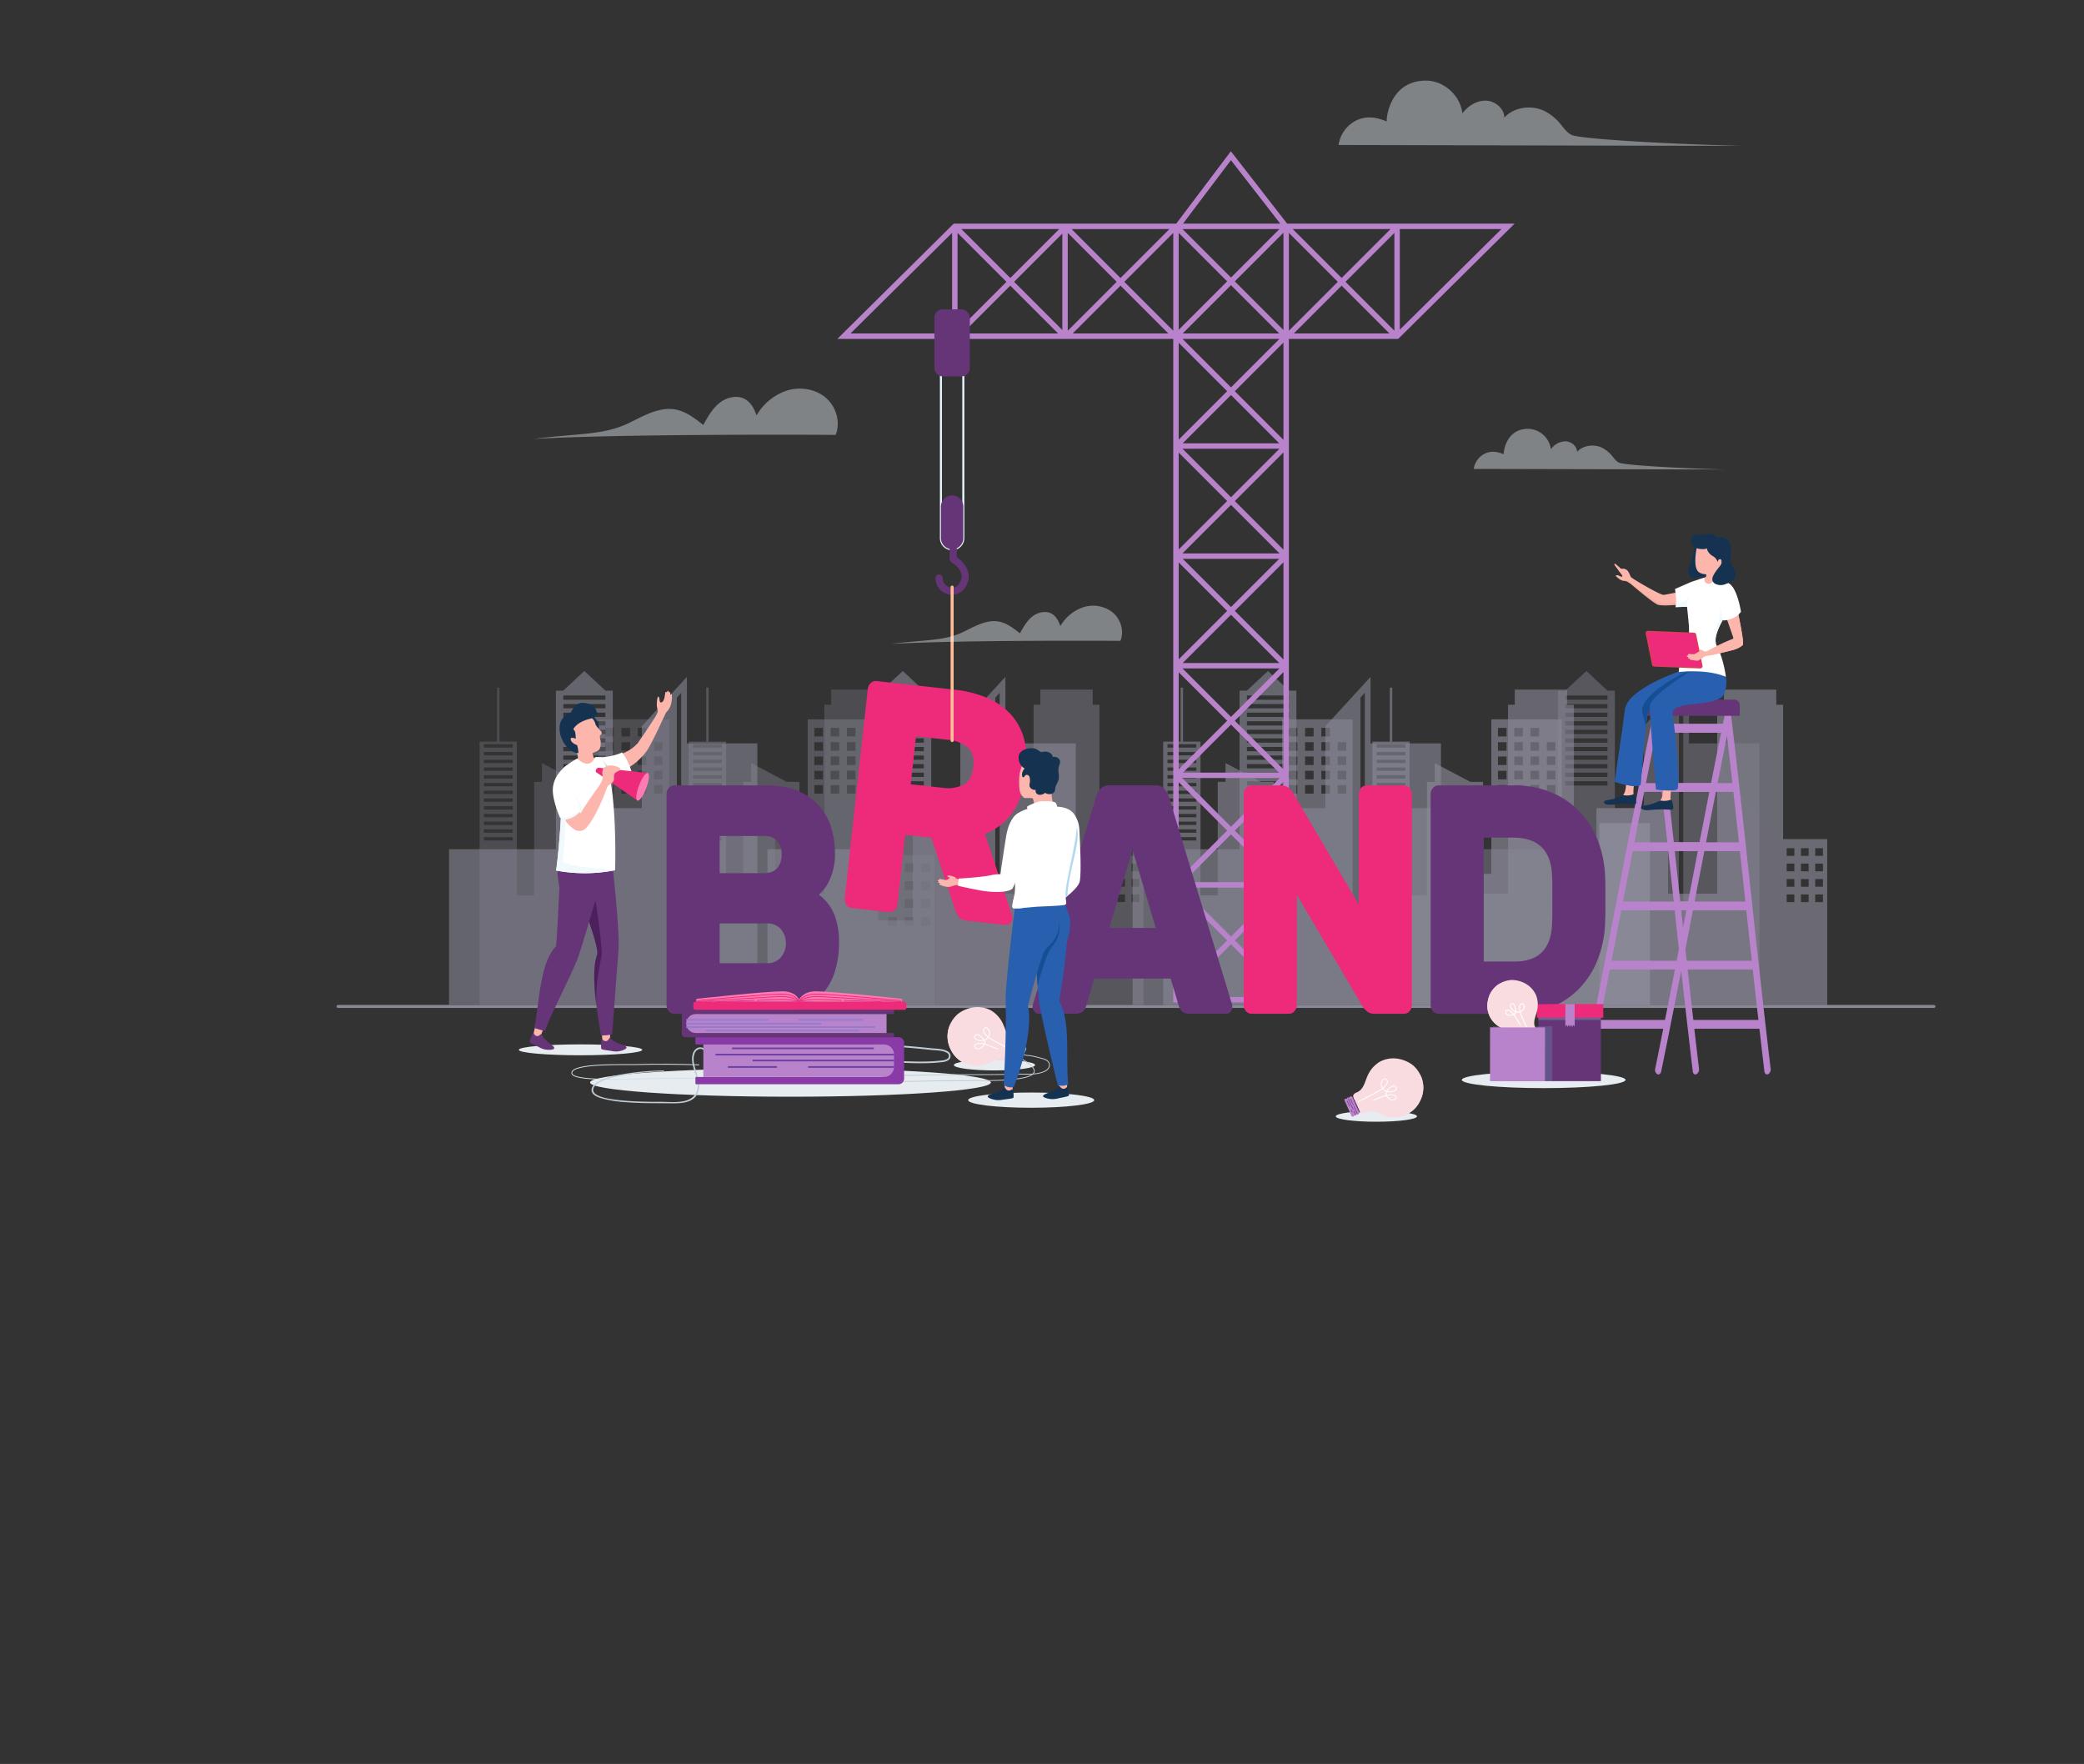 <svg xmlns="http://www.w3.org/2000/svg" width="1034.169" height="875.294" viewBox="0 0 1034.169 875.294">
  <rect x="0" y="0" width="1034.169" height="875.294" fill="#333333" stroke="none"/>
  <g id="Groupe_9718" data-name="Groupe 9718" transform="translate(254.408 -5934.05)">
    <path id="Combined_Shape" data-name="Combined Shape" d="M453.263,64.445C86.234,181.414,101.743-43.372,23.026,7.67s67.761,187.3,91.061,322.886c20.723,120.59-184.661,296.857,4.988,324.277C262.643,675.591,370.19,414.753,664.029,502.29,1098.291,631.659,830.368-55.734,453.263,64.445Z" transform="translate(779.762 6564.651) rotate(164)" fill="#663578" opacity="0.02"/>
    <g id="Groupe_9847" data-name="Groupe 9847" transform="translate(-1005.857 5466.613)">
      <g id="Groupe_9757" data-name="Groupe 9757" transform="translate(918.458 800.398)" opacity="0.61">
        <path id="Tracé_9079" data-name="Tracé 9079" d="M1078.018,761.193v-33l-22.379,24.459v40.671h-14.417V735.039h-3.666l-10.44-9.755-10.5,9.755h-3.607V813.7H959.966v77.2h153.011V761.193Zm-40.462,20.914H1016.68v-2.133h20.875Zm0-4.256H1016.68v-2.131h20.875Zm0-4.255H1016.68v-2.127h20.875Zm0-4.256H1016.68v-2.128h20.875Zm0-4.251H1016.68v-2.132h20.875Zm0-4.255H1016.68V758.7h20.875Zm0-4.256H1016.68V754.45h20.875Zm0-4.255H1016.68v-2.129h20.875Zm0-4.256H1016.68v-2.127h20.875Zm0-4.251H1016.68v-2.133h20.875Zm0-4.256H1016.68v-2.127h20.875Zm37.624,103.648h-2.167V738.494l2.167-2.375Z" transform="translate(-904.146 -725.284)" fill="#bebed5" opacity="0.58"/>
        <path id="Tracé_9080" data-name="Tracé 9080" d="M1195.53,761.193v-33l-22.379,24.459v40.671h-14.417V735.039h-3.666l-10.44-9.755-10.5,9.755h-3.605V813.7h-53.048v77.2h153.011V761.193Zm-40.462,20.914h-20.875v-2.133h20.875Zm0-4.256h-20.875v-2.131h20.875Zm0-4.255h-20.875v-2.127h20.875Zm0-4.256h-20.875v-2.128h20.875Zm0-4.251h-20.875v-2.132h20.875Zm0-4.255h-20.875V758.7h20.875Zm0-4.256h-20.875V754.45h20.875Zm0-4.255h-20.875v-2.129h20.875Zm0-4.256h-20.875v-2.127h20.875Zm0-4.251h-20.875v-2.133h20.875Zm0-4.256h-20.875v-2.127h20.875Zm37.624,103.648h-2.167V738.494l2.167-2.375Z" transform="translate(-863.628 -725.284)" fill="#bebed5" opacity="0.6"/>
        <path id="Tracé_9081" data-name="Tracé 9081" d="M1175.051,814.505V739.93h-3.361v-7.546h-26v7.546h-3.34v93.754h-24.4V791.224H1082.43v55.715h-17.165v-99.8h-35v76.675h-4.107V778.173h-6.33l-17.648-9.321v9.321h-3.861v56.369h-8.569V758.205H981.09v-26.78H979.9v26.78h-8.666V888.951h225.708V814.505Zm-187.384-7.248h-14.3V805.6h14.3Zm0-3.839h-14.3v-1.658h14.3Zm0-3.843h-14.3v-1.66h14.3Zm0-3.839h-14.3v-1.658h14.3Zm0-3.838h-14.3v-1.66h14.3Zm0-3.845h-14.3v-1.66h14.3Zm0-3.839h-14.3v-1.658h14.3Zm0-3.838h-14.3v-1.659h14.3Zm0-3.845h-14.3v-1.658h14.3Zm0-3.838h-14.3v-1.66h14.3Zm0-3.839h-14.3v-1.66h14.3Zm0-3.843h-14.3v-1.66h14.3Zm0-3.839h-14.3v-1.66h14.3Zm50.142,22.862h-4.258v-4.252h4.258Zm0-7.093h-4.258v-4.258h4.258Zm0-7.1h-4.258v-4.252h4.258Zm0-7.093h-4.258V758.49h4.258Zm0-7.1h-4.258v-4.258h4.258Zm8.085,28.381h-4.252v-4.252h4.252Zm0-7.093h-4.252v-4.258h4.252Zm0-7.1h-4.252v-4.252h4.252Zm0-7.093h-4.252V758.49h4.252Zm0-7.1h-4.252v-4.258h4.252Zm8.092,28.381h-4.258v-4.252h4.258Zm0-7.093h-4.258v-4.258h4.258Zm0-7.1h-4.258v-4.252h4.258Zm0-7.093h-4.258V758.49h4.258Zm0-7.1h-4.258v-4.258h4.258Zm8.085,28.381h-4.251v-4.252h4.251Zm0-7.093h-4.251v-4.258h4.251Zm0-7.1h-4.251v-4.252h4.251Zm0-7.093h-4.251V758.49h4.251ZM1178.4,849.6h-4.424v-4.423h4.424Zm0-8.858h-4.424v-4.424h4.424Zm0-8.86h-4.424V827.46h4.424Zm0-8.858h-4.424V818.6h4.424Zm8.209,26.576h-4.424v-4.423h4.424Zm0-8.858h-4.424v-4.424h4.424Zm0-8.86h-4.424V827.46h4.424Zm0-8.858h-4.424V818.6h4.424Zm8.209,26.576h-4.428v-4.423h4.428Zm0-8.858h-4.428v-4.424h4.428Zm0-8.86h-4.428V827.46h4.428Zm0-8.858h-4.428V818.6h4.428Z" transform="translate(-900.26 -723.167)" fill="#bebed5" opacity="0.29"/>
        <path id="Tracé_9082" data-name="Tracé 9082" d="M1252.246,806.582V739.93h-3.361v-7.546h-25.995v7.546h-3.342v93.754h-24.4V791.224h-35.527v55.715h-17.165v-99.8h-35v76.675h-4.107V778.173h-6.33l-17.648-9.321v9.321h-3.861v56.369h-8.569V758.205h-8.665v-26.78H1057.1v26.78h-8.665V888.951h225.708V806.582Zm-187.384.675h-14.3V805.6h14.3Zm0-3.839h-14.3v-1.658h14.3Zm0-3.843h-14.3v-1.66h14.3Zm0-3.839h-14.3v-1.658h14.3Zm0-3.838h-14.3v-1.66h14.3Zm0-3.845h-14.3v-1.66h14.3Zm0-3.839h-14.3v-1.658h14.3Zm0-3.838h-14.3v-1.659h14.3Zm0-3.845h-14.3v-1.658h14.3Zm0-3.838h-14.3v-1.66h14.3Zm0-3.839h-14.3v-1.66h14.3Zm0-3.843h-14.3v-1.66h14.3Zm0-3.839h-14.3v-1.66h14.3ZM1115,784.031h-4.258v-4.252H1115Zm0-7.093h-4.258v-4.258H1115Zm0-7.1h-4.258v-4.252H1115Zm0-7.093h-4.258V758.49H1115Zm0-7.1h-4.258v-4.258H1115Zm8.085,28.381h-4.252v-4.252h4.252Zm0-7.093h-4.252v-4.258h4.252Zm0-7.1h-4.252v-4.252h4.252Zm0-7.093h-4.252V758.49h4.252Zm0-7.1h-4.252v-4.258h4.252Zm8.092,28.381h-4.258v-4.252h4.258Zm0-7.093h-4.258v-4.258h4.258Zm0-7.1h-4.258v-4.252h4.258Zm0-7.093h-4.258V758.49h4.258Zm0-7.1h-4.258v-4.258h4.258Zm8.086,28.381h-4.252v-4.252h4.252Zm0-7.093h-4.252v-4.258h4.252Zm0-7.1h-4.252v-4.252h4.252Zm0-7.093h-4.252V758.49h4.252Zm118.574,75.111h-3.819v-3.821h3.819Zm0-7.649h-3.819v-3.819h3.819Zm0-7.648h-3.819v-3.819h3.819Zm0-7.648h-3.819v-3.819h3.819Zm7.087,22.945h-3.819v-3.821h3.819Zm0-7.649h-3.819v-3.819h3.819Zm0-7.648h-3.819v-3.819h3.819Zm0-7.648h-3.819v-3.819h3.819Zm7.088,22.945h-3.825v-3.821h3.825Zm0-7.649h-3.825v-3.819h3.825Zm0-7.648h-3.825v-3.819h3.825Zm0-7.648h-3.825v-3.819h3.825Z" transform="translate(-873.642 -723.167)" fill="#bebed5" opacity="0.41"/>
        <path id="Tracé_9083" data-name="Tracé 9083" d="M1330.274,761.193v-33l-22.379,24.459v40.671h-14.417V735.039h-3.666l-10.44-9.755-10.5,9.755h-3.605V813.7h-53.048v77.2h153.011V761.193Zm-40.462,20.914h-20.875v-2.133h20.875Zm0-4.256h-20.875v-2.131h20.875Zm0-4.255h-20.875v-2.127h20.875Zm0-4.256h-20.875v-2.128h20.875Zm0-4.251h-20.875v-2.132h20.875Zm0-4.255h-20.875V758.7h20.875Zm0-4.256h-20.875V754.45h20.875Zm0-4.255h-20.875v-2.129h20.875Zm0-4.256h-20.875v-2.127h20.875Zm0-4.251h-20.875v-2.133h20.875Zm0-4.256h-20.875v-2.127h20.875Zm37.625,103.648h-2.168V738.494l2.168-2.375Z" transform="translate(-817.168 -725.284)" fill="#bebed5" opacity="0.59"/>
        <path id="Tracé_9084" data-name="Tracé 9084" d="M1447.786,761.193v-33l-22.379,24.459v40.671h-14.418V735.039h-3.666l-10.44-9.755-10.5,9.755h-3.605V813.7h-53.048v77.2h153.011V761.193Zm-40.462,20.914h-20.875v-2.133h20.875Zm0-4.256h-20.875v-2.131h20.875Zm0-4.255h-20.875v-2.127h20.875Zm0-4.256h-20.875v-2.128h20.875Zm0-4.251h-20.875v-2.132h20.875Zm0-4.255h-20.875V758.7h20.875Zm0-4.256h-20.875V754.45h20.875Zm0-4.255h-20.875v-2.129h20.875Zm0-4.256h-20.875v-2.127h20.875Zm0-4.251h-20.875v-2.133h20.875Zm0-4.256h-20.875v-2.127h20.875Zm37.625,103.648h-2.168V738.494l2.168-2.375Z" transform="translate(-776.651 -725.284)" fill="#bebed5" opacity="0.42"/>
        <path id="Tracé_9085" data-name="Tracé 9085" d="M1427.306,814.505V739.93h-3.361v-7.546h-25.995v7.546h-3.342v93.754h-24.4V791.224h-35.527v55.715h-17.165v-99.8h-35v76.675h-4.107V778.173h-6.33l-17.648-9.321v9.321h-3.861v56.369h-8.569V758.205h-8.665v-26.78h-1.187v26.78h-8.665V888.951H1449.2V814.505Zm-187.383-7.248h-14.3V805.6h14.3Zm0-3.839h-14.3v-1.658h14.3Zm0-3.843h-14.3v-1.66h14.3Zm0-3.839h-14.3v-1.658h14.3Zm0-3.838h-14.3v-1.66h14.3Zm0-3.845h-14.3v-1.66h14.3Zm0-3.839h-14.3v-1.658h14.3Zm0-3.838h-14.3v-1.659h14.3Zm0-3.845h-14.3v-1.658h14.3Zm0-3.838h-14.3v-1.66h14.3Zm0-3.839h-14.3v-1.66h14.3Zm0-3.843h-14.3v-1.66h14.3Zm0-3.839h-14.3v-1.66h14.3Zm50.141,22.862h-4.258v-4.252h4.258Zm0-7.093h-4.258v-4.258h4.258Zm0-7.1h-4.258v-4.252h4.258Zm0-7.093h-4.258V758.49h4.258Zm0-7.1h-4.258v-4.258h4.258Zm8.085,28.381H1293.9v-4.252h4.252Zm0-7.093H1293.9v-4.258h4.252Zm0-7.1H1293.9v-4.252h4.252Zm0-7.093H1293.9V758.49h4.252Zm0-7.1H1293.9v-4.258h4.252Zm8.092,28.381h-4.258v-4.252h4.258Zm0-7.093h-4.258v-4.258h4.258Zm0-7.1h-4.258v-4.252h4.258Zm0-7.093h-4.258V758.49h4.258Zm0-7.1h-4.258v-4.258h4.258Zm8.086,28.381h-4.252v-4.252h4.252Zm0-7.093h-4.252v-4.258h4.252Zm0-7.1h-4.252v-4.252h4.252Zm0-7.093h-4.252V758.49h4.252ZM1430.657,849.6h-4.424v-4.423h4.424Zm0-8.858h-4.424v-4.424h4.424Zm0-8.86h-4.424V827.46h4.424Zm0-8.858h-4.424V818.6h4.424Zm8.209,26.576h-4.425v-4.423h4.425Zm0-8.858h-4.425v-4.424h4.425Zm0-8.86h-4.425V827.46h4.425Zm0-8.858h-4.425V818.6h4.425Zm8.21,26.576h-4.43v-4.423h4.43Zm0-8.858h-4.43v-4.424h4.43Zm0-8.86h-4.43V827.46h4.43Zm0-8.858h-4.43V818.6h4.43Z" transform="translate(-813.282 -723.167)" fill="#bebed5" opacity="0.6"/>
        <path id="Tracé_9086" data-name="Tracé 9086" d="M1504.5,806.582V739.93h-3.362v-7.546h-25.995v7.546h-3.341v93.754h-24.4V791.224h-35.527v55.715h-17.165v-99.8h-34.994v76.675h-4.108V778.173h-6.33l-17.648-9.321v9.321h-3.86v56.369h-8.569V758.205h-8.666v-26.78h-1.186v26.78h-8.666V888.951H1526.4V806.582Zm-187.384.675h-14.3V805.6h14.3Zm0-3.839h-14.3v-1.658h14.3Zm0-3.843h-14.3v-1.66h14.3Zm0-3.839h-14.3v-1.658h14.3Zm0-3.838h-14.3v-1.66h14.3Zm0-3.845h-14.3v-1.66h14.3Zm0-3.839h-14.3v-1.658h14.3Zm0-3.838h-14.3v-1.659h14.3Zm0-3.845h-14.3v-1.658h14.3Zm0-3.838h-14.3v-1.66h14.3Zm0-3.839h-14.3v-1.66h14.3Zm0-3.843h-14.3v-1.66h14.3Zm0-3.839h-14.3v-1.66h14.3Zm50.141,22.862H1363v-4.252h4.258Zm0-7.093H1363v-4.258h4.258Zm0-7.1H1363v-4.252h4.258Zm0-7.093H1363V758.49h4.258Zm0-7.1H1363v-4.258h4.258Zm8.086,28.381h-4.252v-4.252h4.252Zm0-7.093h-4.252v-4.258h4.252Zm0-7.1h-4.252v-4.252h4.252Zm0-7.093h-4.252V758.49h4.252Zm0-7.1h-4.252v-4.258h4.252Zm8.09,28.381h-4.258v-4.252h4.258Zm0-7.093h-4.258v-4.258h4.258Zm0-7.1h-4.258v-4.252h4.258Zm0-7.093h-4.258V758.49h4.258Zm0-7.1h-4.258v-4.258h4.258Zm8.086,28.381h-4.252v-4.252h4.252Zm0-7.093h-4.252v-4.258h4.252Zm0-7.1h-4.252v-4.252h4.252Zm0-7.093h-4.252V758.49h4.252ZM1510.1,837.859h-3.819v-3.821h3.819Zm0-7.649h-3.819v-3.819h3.819Zm0-7.648h-3.819v-3.819h3.819Zm0-7.648h-3.819v-3.819h3.819Zm7.088,22.945h-3.819v-3.821h3.819Zm0-7.649h-3.819v-3.819h3.819Zm0-7.648h-3.819v-3.819h3.819Zm0-7.648h-3.819v-3.819h3.819Zm7.087,22.945h-3.825v-3.821h3.825Zm0-7.649h-3.825v-3.819h3.825Zm0-7.648h-3.825v-3.819h3.825Zm0-7.648h-3.825v-3.819h3.825Z" transform="translate(-786.665 -723.167)" fill="#bebed5" opacity="0.64"/>
        <rect id="Rectangle_3968" data-name="Rectangle 3968" width="25.104" height="90.299" transform="translate(626.656 75.485)" fill="#bebed5"/>
        <path id="Tracé_9087" data-name="Tracé 9087" d="M1711,850H919.351a.83.83,0,0,1-.893-.748h0a.83.83,0,0,1,.893-.748H1711a.83.83,0,0,1,.893.748h0A.83.83,0,0,1,1711,850Z" transform="translate(-918.458 -682.799)" fill="#bebed5"/>
      </g>
      <g id="Groupe_9758" data-name="Groupe 9758" transform="translate(1166.962 542.498)">
        <path id="Tracé_9088" data-name="Tracé 9088" d="M1160.107,733.228a57.433,57.433,0,0,1,16.456,4.091,34.14,34.14,0,0,1,11.784,8.137,29.335,29.335,0,0,1,6.661,12.376,44.61,44.61,0,0,1,.962,16.634q-1.327,12.065-6.594,19.547a29.53,29.53,0,0,1-13.8,10.775l13.338,40.223a4.455,4.455,0,0,1,.23,1.816,3.669,3.669,0,0,1-1.2,2.392,2.837,2.837,0,0,1-2.309.8l-19.252-2.121q-2.834-.311-3.876-1.892a14.592,14.592,0,0,1-1.592-3.107L1149,806.744l-13.024-1.434-3.791,34.428a4.5,4.5,0,0,1-1.47,2.932,3.488,3.488,0,0,1-2.831.991l-18.545-2.043a3.482,3.482,0,0,1-2.548-1.583,4.491,4.491,0,0,1-.8-3.182l11.446-103.929a4.5,4.5,0,0,1,1.47-2.932,3.491,3.491,0,0,1,2.831-.991Zm-21.366,46.986,16,1.762a17.6,17.6,0,0,0,10.122-1.491q4.175-2.144,4.921-8.9t-2.866-9.76a17.621,17.621,0,0,0-9.555-3.658l-16-1.762Z" transform="translate(-1102.31 -466.109)" fill="#ee2a7b"/>
        <path id="Tracé_9089" data-name="Tracé 9089" d="M1327.34,569.422h-.875l-27.926-35.914-27.111,35.914H1161.009l-57.762,57.194h56.97v13.542h2.689V626.617h52.6l.145.147.145-.147h1.26l.145.147.147-.147h52.6V955.869h57.384V626.617h52.6l.146.147.146-.147h1.358l57.76-57.194Zm-217.555,54.5,50.431-49.936v49.936Zm103.575-51.815-24.276,24.276-24.276-24.276Zm-50.454,1.9,24.276,24.276-24.276,24.276Zm2.442,49.914,23.736-23.736,23.737,23.736Zm49.563-1.712-23.926-23.925,23.926-23.927Zm53.144-50.1-24.276,24.276L1219.5,572.112Zm-50.454,1.9,24.276,24.276L1217.6,622.566Zm2.442,49.914,23.736-23.736,23.737,23.736Zm49.914-1.361L1245.68,598.29l24.276-24.276Zm28.613-84.636,24.489,31.492H1274.8Zm24.084,34.182L1298.6,596.165l-24.053-24.053ZM1274.9,896.2l23.7-23.7,23.706,23.7Zm48.012,2.69L1298.6,923.2l-24.307-24.309Zm-48.49-54.377h48.362L1298.6,868.692Zm.35-2.69,23.831-23.833,23.833,23.833Zm-.222-51.69h48.108L1298.6,814.188Zm.094-2.69,23.959-23.959,23.96,23.959Zm.034-51.687h47.852L1298.6,759.682Zm-.16-2.69,24.085-24.088,24.088,24.088Zm.032-51.944h48.106L1298.6,705.176Zm.094-2.69,23.959-23.959,23.96,23.959Zm-.094-51.816h48.106L1298.6,650.671Zm.094-2.69,23.959-23.959,23.96,23.959Zm-2-49.914,24.053,24.053-24.053,24.054Zm0,54.5,24.053,24.054-24.053,24.053Zm0,54.506,24.053,24.053-24.053,24.054Zm0,54.506,24.053,24.053-24.053,24.053Zm0,54.5,24.053,24.054-24.053,24.054Zm0,54.506,24.053,24.053-24.053,24.054Zm0,54.506L1296.7,925.1l-24.053,24.053Zm52,52.132h-52v-.223L1298.6,927l26.05,26.049Zm0-3.932L1300.5,925.1l24.147-24.148Zm0-54.506L1300.5,870.594l24.147-24.147Zm0-54.5L1300.5,816.089l24.147-24.149Zm0-54.506L1300.5,761.583l24.147-24.147Zm0-54.506L1300.5,707.077l24.147-24.147Zm0-54.5L1300.5,652.572l24.147-24.148Zm0-54.506L1300.5,598.066l24.147-24.148Zm53.144-50.1-24.276,24.276-24.276-24.276Zm-50.454,1.9,24.276,24.276-24.276,24.276Zm2.441,49.914,23.737-23.736,23.737,23.736Zm49.915-1.361L1355.42,598.29l24.276-24.276Zm2.689-50.454h50.431l-50.431,49.936Z" transform="translate(-1103.247 -533.508)" fill="#b983cc"/>
        <path id="Tracé_9090" data-name="Tracé 9090" d="M1147.164,707.263a6.068,6.068,0,0,1-6.061-6.061V609.887a6.062,6.062,0,0,1,12.123,0V701.2A6.069,6.069,0,0,1,1147.164,707.263Zm0-102.428a5.058,5.058,0,0,0-5.052,5.052V701.2a5.053,5.053,0,0,0,10.106,0V609.887A5.059,5.059,0,0,0,1147.164,604.835Z" transform="translate(-1090.194 -509.262)" fill="#e6f8ff"/>
        <path id="Tracé_9091" data-name="Tracé 9091" d="M1147.035,687.22h0a5.573,5.573,0,0,1-5.557-5.557V666.049a5.574,5.574,0,0,1,5.557-5.558h0a5.575,5.575,0,0,1,5.558,5.558v15.614A5.574,5.574,0,0,1,1147.035,687.22Z" transform="translate(-1090.065 -489.724)" fill="#663578"/>
        <path id="Tracé_9092" data-name="Tracé 9092" d="M1147.713,704.148a8.029,8.029,0,0,1-1.14-.083,8.337,8.337,0,0,1-7.091-8.108,1.754,1.754,0,0,1,1.681-1.825,1.777,1.777,0,0,1,1.826,1.68,4.868,4.868,0,0,0,4.085,4.779c2.265.329,4.157-1.088,5.078-3.786,1.723-5.043-4.5-8.669-4.765-8.821a1.762,1.762,0,0,1-.888-1.525v-7.848a1.756,1.756,0,1,1,3.511,0v6.873c3.141,2.124,7.4,6.774,5.463,12.456C1154.152,701.812,1151.177,704.148,1147.713,704.148Z" transform="translate(-1090.754 -484.082)" fill="#663578"/>
        <rect id="Rectangle_3969" data-name="Rectangle 3969" width="17.574" height="33.256" rx="4.051" transform="translate(48.183 78.44)" fill="#663578"/>
        <line id="Ligne_31" data-name="Ligne 31" y2="76.16" transform="translate(56.97 216.254)" fill="none" stroke="#ffbc97" stroke-linecap="round" stroke-linejoin="round" stroke-width="1.5"/>
      </g>
      <g id="Groupe_9759" data-name="Groupe 9759" transform="translate(1082.221 857.175)">
        <path id="Tracé_9093" data-name="Tracé 9093" d="M1044.078,880.8a3.488,3.488,0,0,1-2.706-1.3,4.489,4.489,0,0,1-1.139-3.076V771.873a4.5,4.5,0,0,1,1.139-3.074,3.5,3.5,0,0,1,2.706-1.295h45.86q9.539,0,16.093,2.995a28.726,28.726,0,0,1,10.468,7.768,29.533,29.533,0,0,1,5.625,10.844,44.361,44.361,0,0,1,1.709,12.059,31.994,31.994,0,0,1-.927,8.174,30.369,30.369,0,0,1-2.207,5.988,19.678,19.678,0,0,1-2.635,4.047q-1.356,1.539-2.208,2.347a23.7,23.7,0,0,1,7.762,10.116,38.661,38.661,0,0,1,2.207,13.839,49.329,49.329,0,0,1-1.708,12.948,30.859,30.859,0,0,1-5.627,11.249,28.307,28.307,0,0,1-10.183,7.93q-6.267,3-15.38,2.995Zm53.266-78.984a9.813,9.813,0,0,0-2.208-6.719q-2.209-2.505-6.48-2.508H1066.58v18.452h22.075q4.274,0,6.48-2.51A9.8,9.8,0,0,0,1097.344,801.818Zm-30.764,53.9h23.5a8.763,8.763,0,0,0,6.837-2.833,10.952,10.952,0,0,0,0-14.081,8.78,8.78,0,0,0-6.837-2.832h-23.5Z" transform="translate(-1040.233 -767.504)" fill="#663578"/>
        <path id="Tracé_9094" data-name="Tracé 9094" d="M1236.417,767.5a5.358,5.358,0,0,1,4.345,1.78,10.673,10.673,0,0,1,2.064,3.561l31.047,101.968a8.208,8.208,0,0,1,.572,2.427,3.673,3.673,0,0,1-.927,2.508,2.84,2.84,0,0,1-2.207,1.053h-17.946q-2.85,0-4.058-1.376a6.121,6.121,0,0,1-1.5-2.671l-3.989-13.433H1205.94l-3.987,13.433a6.16,6.16,0,0,1-1.5,2.671q-1.212,1.376-4.06,1.376h-17.944a2.835,2.835,0,0,1-2.208-1.053,3.657,3.657,0,0,1-.926-2.508,8.138,8.138,0,0,1,.569-2.427l31.047-101.968a10.679,10.679,0,0,1,2.066-3.561,5.353,5.353,0,0,1,4.344-1.78Zm-23.071,70.73h23.071l-11.534-38.844Z" transform="translate(-993.655 -767.504)" fill="#663578"/>
        <path id="Tracé_9095" data-name="Tracé 9095" d="M1318,880.8a5.372,5.372,0,0,1-3.916-1.458,10.69,10.69,0,0,1-1.923-2.266l-32.614-55.353v54.706a4.5,4.5,0,0,1-1.14,3.076,3.489,3.489,0,0,1-2.7,1.3h-18.657a3.485,3.485,0,0,1-2.706-1.3,4.491,4.491,0,0,1-1.14-3.076V771.873a4.5,4.5,0,0,1,1.14-3.074,3.493,3.493,0,0,1,2.706-1.295h14.812a5.379,5.379,0,0,1,3.917,1.456,10.822,10.822,0,0,1,1.922,2.266l32.614,55.355V771.873a4.49,4.49,0,0,1,1.14-3.074,3.492,3.492,0,0,1,2.706-1.295h18.656a3.5,3.5,0,0,1,2.707,1.295,4.507,4.507,0,0,1,1.137,3.074V876.431a4.5,4.5,0,0,1-1.137,3.076,3.5,3.5,0,0,1-2.707,1.3Z" transform="translate(-966.804 -767.504)" fill="#ee2a7b"/>
        <path id="Tracé_9096" data-name="Tracé 9096" d="M1363.773,767.5a47.048,47.048,0,0,1,17.945,3.318,41.61,41.61,0,0,1,14.029,9.307A42.889,42.889,0,0,1,1405,794.452a54.952,54.952,0,0,1,3.775,18.208q.141,3.4.142,6.232v10.764q0,2.754-.142,5.988a55.73,55.73,0,0,1-3.7,18.289,43.3,43.3,0,0,1-9.044,14.243,40.322,40.322,0,0,1-13.744,9.306,45.913,45.913,0,0,1-17.8,3.319h-38.454a3.486,3.486,0,0,1-2.706-1.3,4.5,4.5,0,0,1-1.139-3.076V771.873a4.5,4.5,0,0,1,1.139-3.074,3.494,3.494,0,0,1,2.706-1.295Zm18.658,44.51q-.855-18.613-19.369-18.613h-14.526v61.5h15.238q17.945,0,18.658-18.613.139-3.4.141-6.393V818.327Q1382.572,815.412,1382.431,812.014Z" transform="translate(-943.016 -767.504)" fill="#663578"/>
      </g>
      <g id="Groupe_9786" data-name="Groupe 9786" transform="translate(1537.222 732.324)">
        <path id="Tracé_9097" data-name="Tracé 9097" d="M1426.933,685.153l-1.747-4.817a3.019,3.019,0,0,0-1.2-1.776,1.855,1.855,0,0,0-1.279-.132c-1.529.348-2.333,2.013-2.762,3.523-.7,2.477-1,5.091-2.086,7.425a8.134,8.134,0,0,0-.662,1.611c-.4,1.8.97,4.789,3.207,4.427a5.35,5.35,0,0,0,1-.317c1.393-.52,2.356-.116,3.709.264a4.843,4.843,0,0,0,3.721-.558,5.447,5.447,0,0,0,2.512-3.378" transform="translate(-1365.28 -673.385)" fill="#153351"/>
        <g id="Groupe_9782" data-name="Groupe 9782" transform="translate(0 82.266)">
          <g id="Groupe_9770" data-name="Groupe 9770" transform="translate(0 5.286)">
            <g id="Groupe_9760" data-name="Groupe 9760" transform="translate(35.551)">
              <path id="Tracé_9098" data-name="Tracé 9098" d="M1406.623,920.483a1.148,1.148,0,0,1-.487-.109,2.52,2.52,0,0,1-1.068-2.745c6.037-29.563,11.793-59.447,17.359-88.347,5.562-28.882,11.315-58.749,17.3-88.017.234-1.141,1.087-1.767,1.911-1.387a2.513,2.513,0,0,1,1.066,2.745c-5.976,29.241-11.725,59.09-17.285,87.958-5.57,28.915-11.327,58.815-17.369,88.406C1407.861,919.9,1407.272,920.483,1406.623,920.483Z" transform="translate(-1405.01 -739.768)" fill="#b983cc"/>
            </g>
            <g id="Groupe_9761" data-name="Groupe 9761">
              <path id="Tracé_9099" data-name="Tracé 9099" d="M1380.188,920.483a1.148,1.148,0,0,1-.487-.109,2.52,2.52,0,0,1-1.068-2.745c6.037-29.563,11.792-59.447,17.359-88.347,5.562-28.882,11.315-58.749,17.3-88.017.233-1.141,1.088-1.767,1.911-1.387a2.513,2.513,0,0,1,1.067,2.745c-5.976,29.241-11.725,59.09-17.285,87.958-5.57,28.915-11.327,58.815-17.369,88.406C1381.425,919.9,1380.836,920.483,1380.188,920.483Z" transform="translate(-1378.575 -739.768)" fill="#b983cc"/>
            </g>
            <g id="Groupe_9762" data-name="Groupe 9762" transform="translate(41.67 155.855)">
              <path id="Tracé_9100" data-name="Tracé 9100" d="M1409.561,855.663" transform="translate(-1409.561 -855.663)" fill="#b983cc"/>
            </g>
            <g id="Groupe_9763" data-name="Groupe 9763" transform="translate(7.946 155.855)">
              <path id="Tracé_9101" data-name="Tracé 9101" d="M1384.483,855.663" transform="translate(-1384.483 -855.663)" fill="#b983cc"/>
            </g>
            <g id="Groupe_9764" data-name="Groupe 9764" transform="translate(11.271 124.301)">
              <path id="Tracé_9102" data-name="Tracé 9102" d="M1422.293,836.547h-33.725c-.854,0-1.575-.972-1.611-2.174s.627-2.173,1.481-2.173h33.725c.855,0,1.575.972,1.611,2.173S1423.147,836.547,1422.293,836.547Z" transform="translate(-1386.956 -832.199)" fill="#b983cc"/>
            </g>
            <g id="Groupe_9765" data-name="Groupe 9765" transform="translate(16.644 94.918)">
              <path id="Tracé_9103" data-name="Tracé 9103" d="M1426.288,814.7h-33.726c-.854,0-1.575-.972-1.61-2.175s.627-2.175,1.48-2.175h33.726c.854,0,1.575.972,1.611,2.175S1427.144,814.7,1426.288,814.7Z" transform="translate(-1390.951 -810.35)" fill="#b983cc"/>
            </g>
            <g id="Groupe_9766" data-name="Groupe 9766" transform="translate(5.899 153.682)">
              <path id="Tracé_9104" data-name="Tracé 9104" d="M1418.3,858.395h-33.726c-.854,0-1.575-.972-1.61-2.173s.625-2.175,1.48-2.175h33.726c.854,0,1.575.972,1.61,2.175S1419.152,858.395,1418.3,858.395Z" transform="translate(-1382.961 -854.047)" fill="#b983cc"/>
            </g>
            <g id="Groupe_9767" data-name="Groupe 9767" transform="translate(23.062 65.537)">
              <path id="Tracé_9105" data-name="Tracé 9105" d="M1431.061,792.85h-33.725c-.854,0-1.575-.972-1.611-2.173s.627-2.175,1.482-2.175h33.725c.854,0,1.573.972,1.61,2.175S1431.915,792.85,1431.061,792.85Z" transform="translate(-1395.724 -788.502)" fill="#b983cc"/>
            </g>
            <g id="Groupe_9768" data-name="Groupe 9768" transform="translate(27.937 36.156)">
              <path id="Tracé_9106" data-name="Tracé 9106" d="M1434.685,771H1400.96c-.854,0-1.575-.972-1.61-2.175s.625-2.173,1.481-2.173h33.725c.854,0,1.575.972,1.609,2.173S1435.539,771,1434.685,771Z" transform="translate(-1399.349 -766.654)" fill="#b983cc"/>
            </g>
            <g id="Groupe_9769" data-name="Groupe 9769" transform="translate(34.855 6.776)">
              <path id="Tracé_9107" data-name="Tracé 9107" d="M1439.829,749.155H1406.1c-.854,0-1.575-.972-1.61-2.173s.626-2.174,1.48-2.174H1439.7c.854,0,1.575.972,1.61,2.174S1440.683,749.155,1439.829,749.155Z" transform="translate(-1404.493 -744.807)" fill="#b983cc"/>
            </g>
          </g>
          <g id="Groupe_9781" data-name="Groupe 9781" transform="translate(34.481 5.286)">
            <g id="Groupe_9771" data-name="Groupe 9771">
              <path id="Tracé_9108" data-name="Tracé 9108" d="M1425.285,920.483a1.206,1.206,0,0,0,.495-.109,2.735,2.735,0,0,0,1.3-2.745c-3.538-29.563-6.768-59.447-9.892-88.347-3.121-28.882-6.35-58.749-9.859-88.017-.137-1.141-.937-1.767-1.793-1.387a2.732,2.732,0,0,0-1.3,2.745c3.506,29.241,6.732,59.09,9.852,87.958,3.127,28.915,6.358,58.815,9.9,88.406C1424.1,919.9,1424.636,920.483,1425.285,920.483Z" transform="translate(-1404.215 -739.768)" fill="#b983cc"/>
            </g>
            <g id="Groupe_9772" data-name="Groupe 9772" transform="translate(35.551)">
              <path id="Tracé_9109" data-name="Tracé 9109" d="M1451.721,920.483a1.2,1.2,0,0,0,.495-.109,2.735,2.735,0,0,0,1.3-2.745c-3.538-29.563-6.768-59.447-9.892-88.347-3.121-28.882-6.35-58.749-9.859-88.017-.137-1.141-.939-1.767-1.792-1.387a2.734,2.734,0,0,0-1.3,2.745c3.506,29.241,6.733,59.09,9.852,87.958,3.127,28.915,6.358,58.815,9.9,88.406C1450.532,919.9,1451.072,920.483,1451.721,920.483Z" transform="translate(-1430.651 -739.768)" fill="#b983cc"/>
            </g>
            <g id="Groupe_9773" data-name="Groupe 9773" transform="translate(18.663 155.855)">
              <path id="Tracé_9110" data-name="Tracé 9110" d="M1418.093,855.663" transform="translate(-1418.093 -855.663)" fill="#b983cc"/>
            </g>
            <g id="Groupe_9774" data-name="Groupe 9774" transform="translate(52.389 155.855)">
              <path id="Tracé_9111" data-name="Tracé 9111" d="M1443.172,855.663" transform="translate(-1443.172 -855.663)" fill="#b983cc"/>
            </g>
            <g id="Groupe_9775" data-name="Groupe 9775" transform="translate(14.708 124.301)">
              <path id="Tracé_9112" data-name="Tracé 9112" d="M1416.469,836.547h33.725c.855,0,1.657-.972,1.8-2.174s-.444-2.173-1.3-2.173h-33.725c-.854,0-1.657.972-1.794,2.173S1415.615,836.547,1416.469,836.547Z" transform="translate(-1415.152 -832.199)" fill="#b983cc"/>
            </g>
            <g id="Groupe_9776" data-name="Groupe 9776" transform="translate(11.817 94.918)">
              <path id="Tracé_9113" data-name="Tracé 9113" d="M1414.32,814.7h33.726c.854,0,1.657-.972,1.794-2.175s-.442-2.175-1.3-2.175h-33.726c-.855,0-1.657.972-1.8,2.175S1413.466,814.7,1414.32,814.7Z" transform="translate(-1413.002 -810.35)" fill="#b983cc"/>
            </g>
            <g id="Groupe_9777" data-name="Groupe 9777" transform="translate(17.597 153.682)">
              <path id="Tracé_9114" data-name="Tracé 9114" d="M1418.618,858.395h33.726c.854,0,1.657-.972,1.794-2.173s-.442-2.175-1.3-2.175h-33.726c-.854,0-1.657.972-1.794,2.175S1417.763,858.395,1418.618,858.395Z" transform="translate(-1417.3 -854.047)" fill="#b983cc"/>
            </g>
            <g id="Groupe_9778" data-name="Groupe 9778" transform="translate(7.882 65.537)">
              <path id="Tracé_9115" data-name="Tracé 9115" d="M1411.394,792.85h33.725c.854,0,1.657-.972,1.794-2.173s-.442-2.175-1.3-2.175H1411.89c-.854,0-1.657.972-1.794,2.175S1410.54,792.85,1411.394,792.85Z" transform="translate(-1410.076 -788.502)" fill="#b983cc"/>
            </g>
            <g id="Groupe_9779" data-name="Groupe 9779" transform="translate(5.491 36.156)">
              <path id="Tracé_9116" data-name="Tracé 9116" d="M1409.616,771h33.725c.854,0,1.657-.972,1.794-2.175s-.442-2.173-1.3-2.173h-33.725c-.855,0-1.658.972-1.8,2.173S1408.762,771,1409.616,771Z" transform="translate(-1408.298 -766.654)" fill="#b983cc"/>
            </g>
            <g id="Groupe_9780" data-name="Groupe 9780" transform="translate(1.056 6.776)">
              <path id="Tracé_9117" data-name="Tracé 9117" d="M1406.318,749.155h33.725c.854,0,1.657-.972,1.794-2.173s-.443-2.174-1.3-2.174h-33.725c-.855,0-1.657.972-1.8,2.174S1405.464,749.155,1406.318,749.155Z" transform="translate(-1405 -744.807)" fill="#b983cc"/>
            </g>
          </g>
          <path id="Rectangle_3970" data-name="Rectangle 3970" d="M0,0H47.622a0,0,0,0,1,0,0V5.286A2.763,2.763,0,0,1,44.86,8.049H2.763A2.763,2.763,0,0,1,0,5.286V0A0,0,0,0,1,0,0Z" transform="translate(77.562 8.049) rotate(180)" fill="#663578"/>
        </g>
        <g id="Groupe_9785" data-name="Groupe 9785" transform="translate(10.187)">
          <g id="Groupe_9783" data-name="Groupe 9783" transform="translate(5.161 14.83)">
            <path id="Tracé_9118" data-name="Tracé 9118" d="M1432.692,704.73s-2.938.433-6.649.853c-5.581.642-12.91,1.243-14.77.321-3.088-1.552-13.233-10.259-13.233-10.259l-1.592-1.03a2.186,2.186,0,0,0-.877-.293,10.523,10.523,0,0,1-1.662-.3,4.063,4.063,0,0,1-1.064-.46.663.663,0,0,1-.173-.1.206.206,0,0,0-.049-.027,17.136,17.136,0,0,1-1.7-1.392c-.7-.57.346-.928,1.53-.347s.428.456,1.18.428-.049-1.14-.733-1.937a17.057,17.057,0,0,1-1.171-1.631c-.619-.855-1.206-1.528-1.544-2.08-.229-.39-.33-.886.116-.761.463.143,2.43,2.063,2.924,2.39s1.217-.277,2.6.484,1.922,2.995,2.356,3.708,14.474,8.935,16.217,8.857,14.931-3.236,19.017-3.007C1435.616,698.265,1432.692,704.73,1432.692,704.73Z" transform="translate(-1389.987 -685.691)" fill="#fcb6ac"/>
            <path id="Tracé_9119" data-name="Tracé 9119" d="M1425.311,703.565c-5.581.642-12.91,1.243-14.77.321-3.088-1.552-13.233-10.259-13.233-10.259l-1.592-1.03a2.185,2.185,0,0,0-.877-.293,10.519,10.519,0,0,1-1.662-.3,4.059,4.059,0,0,1-1.064-.46c.936.463,2.883.081,3.839.585,1.029.53,8.164,6.342,11.4,8.4s4.443,2.735,7.343,2.729a84.934,84.934,0,0,0,9.785-1.22Z" transform="translate(-1389.254 -683.673)" fill="#ed9c80" opacity="0.3" style="mix-blend-mode: multiply;isolation: isolate"/>
          </g>
          <path id="Tracé_9120" data-name="Tracé 9120" d="M1398.98,767.428a26.334,26.334,0,0,0-.437,5.157c.333,1.575.055,2.048.055,2.048l-6.015-.343s2.615-1.378,2.255-7.562S1398.98,767.428,1398.98,767.428Z" transform="translate(-1383.931 -643.808)" fill="#fcb6ac"/>
          <path id="Tracé_9121" data-name="Tracé 9121" d="M1400.849,770.781a9.4,9.4,0,0,1-5.18.385,24.462,24.462,0,0,1-7.86,2.523c-2.748.426-2.195,2.682,2.508,2.235a58.861,58.861,0,0,1,9.046-.247c1.05.075,2.73.168,2.778-.568S1401.693,770.515,1400.849,770.781Z" transform="translate(-1386.15 -641.527)" fill="#153351"/>
          <path id="Tracé_9122" data-name="Tracé 9122" d="M1412.677,769.424a26.468,26.468,0,0,0-.437,5.159c.333,1.575.055,2.048.055,2.048l-6.015-.343s2.615-1.377,2.255-7.562S1412.677,769.424,1412.677,769.424Z" transform="translate(-1379.209 -643.12)" fill="#fcb6ac"/>
          <path id="Tracé_9123" data-name="Tracé 9123" d="M1414.546,772.778a9.393,9.393,0,0,1-5.18.385,24.454,24.454,0,0,1-7.86,2.523c-2.747.426-2.195,2.682,2.508,2.235a58.866,58.866,0,0,1,9.047-.247c1.05.075,2.73.168,2.778-.568S1415.39,772.512,1414.546,772.778Z" transform="translate(-1381.427 -640.838)" fill="#153351"/>
          <path id="Tracé_9124" data-name="Tracé 9124" d="M1423.728,725.609s-27.377,8.854-28.538,19.606c-.565,5.243-5.058,35.659-5.058,35.659s10.58,3.62,12.811,1.47c0,0,2.466-30.348,3.47-35.419s27.77-16.589,27.77-16.589l-1.089-6.893Z" transform="translate(-1384.776 -657.845)" fill="#285faf"/>
          <path id="Tracé_9125" data-name="Tracé 9125" d="M1423.728,725.609s-27.377,8.854-28.538,19.606c-.565,5.243-5.058,35.659-5.058,35.659s10.58,3.62,12.811,1.47c0,0,2.466-30.348,3.47-35.419s27.77-16.589,27.77-16.589l-1.089-6.893Z" transform="translate(-1384.776 -657.845)" fill="#285faf"/>
          <path id="Tracé_9126" data-name="Tracé 9126" d="M1423.713,725.037l6.413,1.114.574,3.634s-26.766,11.52-27.77,16.589c-.221,1.115-.511,3.451-.831,6.415q-.736-2.824-1.474-5.647a9.458,9.458,0,0,1-.394-2.232,7.951,7.951,0,0,1,1.731-4.5C1406.5,733.894,1416.541,728.43,1423.713,725.037Z" transform="translate(-1381.295 -657.295)" fill="#144e93"/>
          <path id="Tracé_9127" data-name="Tracé 9127" d="M1414.4,747.3c-1.128-7.531,20.9-3.183,25.207-9.637,1.5-2.25,2.379-9.1,0-10.958-4.632-3.613-14.128-2.391-14.128-2.391s-22.4,13.408-22.421,18.948c-.023,6.2,3.074,41.256,3.074,41.256s10.1,1.4,10.8-.518C1418.252,774.224,1414.4,747.3,1414.4,747.3Z" transform="translate(-1380.319 -657.613)" fill="#285faf"/>
          <path id="Tracé_9128" data-name="Tracé 9128" d="M1419.217,714.35c.928,12.548-4.579,12.75-4.973,23.425,0,0,13.646-1.719,23.39,2.366a59.575,59.575,0,0,0-2.9-11.732c-.065-.174-.137-.338-.2-.5a28.179,28.179,0,0,0-1.381-3.051,1.311,1.311,0,0,0-.083-.163,2.983,2.983,0,0,1-.167-.4.325.325,0,0,1-.073-.144c-.61-1.63-.348-3.743.387-6.006a35.159,35.159,0,0,1,2.969-6.389c.706-1.229,1.453-2.41,2.154-3.472v-.009c2.031-3.03,3.783-5.2,3.783-5.2a9.444,9.444,0,0,0-1.2-7.461c0-.011-.011-.011-.02-.02a7.944,7.944,0,0,0-.988-1.19c-1.034-1.033-3.907-2.356-6.249-3.139-.6-.2-1.17-.367-1.661-.48a6.34,6.34,0,0,0-1.018-.175,11.163,11.163,0,0,0-3.233.129c-2.538.569-3.351,1.092-7.141,2.232l-8.252,3.589s1.1,6.919.253,9l5.717-.16S1419.108,712.883,1419.217,714.35Z" transform="translate(-1377.114 -669.188)" fill="#fff"/>
          <path id="Tracé_9129" data-name="Tracé 9129" d="M1427.767,720.549c-1.51-4.049,2.32-11.053,5.508-15.862v-.011l-3.525-3.712s.063,6.1-.984,8.492C1427.728,711.826,1426.068,716.7,1427.767,720.549Z" transform="translate(-1372.052 -665.595)" fill="#f0f9fc"/>
          <path id="Tracé_9130" data-name="Tracé 9130" d="M1419.96,697.333s-2.387,3.859-1.7,5.715l-5.722.16a6.68,6.68,0,0,0,.321-2.518C1413.746,700.913,1417.2,701.764,1419.96,697.333Z" transform="translate(-1377.05 -666.847)" fill="#f0f9fc"/>
          <g id="Groupe_9784" data-name="Groupe 9784" transform="translate(20.673 39.612)">
            <path id="Tracé_9131" data-name="Tracé 9131" d="M1428.555,729.124l-22.753-.914a1.178,1.178,0,0,1-1.107-.941l-3.149-15.4a1.179,1.179,0,0,1,1.2-1.413l22.753.914a1.179,1.179,0,0,1,1.108.941l3.148,15.4A1.178,1.178,0,0,1,1428.555,729.124Z" transform="translate(-1401.522 -701.934)" fill="#db4052"/>
            <path id="Tracé_9132" data-name="Tracé 9132" d="M1428.446,728.426l-22.653-.91a.707.707,0,0,1-.663-.564l-3.115-15.229a.707.707,0,0,1,.719-.847l22.135.89a1.1,1.1,0,0,1,1.037.882L1429,727.773A.544.544,0,0,1,1428.446,728.426Z" transform="translate(-1401.357 -701.789)" fill="#ee2a7b"/>
            <path id="Tracé_9133" data-name="Tracé 9133" d="M1423,723.012l.165.925.477-.069.273,1.345,1.063-.2c0-.009,0-.009.009-.009a.038.038,0,0,0,.03-.009c1.178-.2,3.264-.624,6.05-1.276,1.8-.41,3.888-.916,6.236-1.521,3.088-.788,5.1-2.367,5.144-2.8a17.811,17.811,0,0,0-.273-3.712c-.117-.849-.262-1.774-.428-2.708-.566-3.4-1.326-7.055-1.608-8.361a2.845,2.845,0,0,0-.069-.331l-.028-.176-.9.351-4.882,1.881.322.916,3.031,8.71a.294.294,0,0,1,.019.126.56.56,0,0,1-.379.594,76.591,76.591,0,0,0-7.766,3.478c-2.134,1.062-4,2.066-5.047,2.632a1.651,1.651,0,0,1-.214.117,1.356,1.356,0,0,1-.75.155A2.223,2.223,0,0,1,1423,723.012Z" transform="translate(-1394.117 -704.119)" fill="#fcb6ac"/>
            <path id="Tracé_9134" data-name="Tracé 9134" d="M1424.5,724.954c1.174-.208,3.258-.628,6.048-1.271,1.8-.411,3.892-.918,6.234-1.521,3.086-.8,5.1-2.375,5.145-2.794a17.848,17.848,0,0,0-.27-3.716c-.538-3.923-1.677-9.408-2.036-11.074-.023-.136-.046-.253-.067-.329l-1.22.628s.044.214.133.592c.391,1.791,1.577,7.246,2.125,10.427a16.335,16.335,0,0,1,.277,2.206c-.063,1.589-.935,1.79-2.013,2.25-.616.27-4.8,1.645-8.509,2.831C1427.525,724.089,1424.974,724.872,1424.5,724.954Z" transform="translate(-1393.6 -704.074)" fill="#fcb6ac"/>
            <path id="Tracé_9135" data-name="Tracé 9135" d="M1426.614,718.266a5.484,5.484,0,0,1-.834.125,1.069,1.069,0,0,1-.437-.078,6.8,6.8,0,0,0-2.466-1.026l.19.935s-1.542.874-2.028,1.186c0,0-.507.231-.709.29s-2.012-.1-2.437-.1-.657.255-.647.523c0,0,.028.136.261.179.042.007.163.024.313.044-.217-.013-.4-.024-.481-.023-.425.008-.658.255-.647.524,0,0,.028.134.261.178.067.012.387.052.8.1-.331.055-.521.265-.51.5,0,0,.028.136.261.179.07.012.416.057.855.109a.456.456,0,0,0-.194.379s.028.136.262.179,3.39.551,3.712.494a17.22,17.22,0,0,0,2.958-1.828,9.056,9.056,0,0,1,.991-.471Z" transform="translate(-1396.292 -699.579)" fill="#fcb6ac"/>
          </g>
          <path id="Tracé_9136" data-name="Tracé 9136" d="M1428.687,703.329c1.267,4.385,1.832,6.684,2.045,7.571.069.282.1.418.1.418a11.609,11.609,0,0,0,1.968-.223,12.51,12.51,0,0,0,4.4-1.754c.108-.069.215-.147.321-.225a10.337,10.337,0,0,0,.828-.663,9.478,9.478,0,0,0,1.3-1.423s-1.315-8.6-4.18-12.286c0-.009-.011-.009-.02-.019a4.377,4.377,0,0,0-1.735-1.432,2.006,2.006,0,0,0-.282-.1,3.214,3.214,0,0,0-3.693,1.2,8.114,8.114,0,0,0-1.529,4.356A12.771,12.771,0,0,0,1428.687,703.329Z" transform="translate(-1371.661 -668.336)" fill="#fff"/>
          <path id="Tracé_9137" data-name="Tracé 9137" d="M1421.991,693.007a7.223,7.223,0,0,0,3.28.8,10.479,10.479,0,0,1-.121,1.448,6.025,6.025,0,0,0-.613.172c-.426.151-.23.99-.18,1.3a2.137,2.137,0,0,0,2.882,1.651c1.315-.374,1.813-1.83,2.256-2.972a9.855,9.855,0,0,0-.012-2.3c.594-.241,2.205-.885,2.205-.885s2.785-2.265,2.817-4.294c.012-.566-.987-2.043-1-2.671-.036-2.906-1.985-4.6-3.019-6.275-1.3-2.09-4.68-1.744-7.024-1.185a20.452,20.452,0,0,0-2.457.742S1417.865,690.852,1421.991,693.007Z" transform="translate(-1374.526 -673.73)" fill="#fcb6ac"/>
          <path id="Tracé_9138" data-name="Tracé 9138" d="M1419.149,675.6c.173-.317.358-.629.541-.931a1.726,1.726,0,0,0,1.655.659c2.639-.062,5.327-1.169,7.846-.379a2.521,2.521,0,0,1,1.736,1.425,5.4,5.4,0,0,1,5.69,1.615c3,3.289.215,8.2,1.738,11.957.522,1.29,1.536,2.364,1.887,3.712a4.108,4.108,0,0,1-.738,3.525,8.143,8.143,0,0,1-3.489,2.181,11.549,11.549,0,0,1-1.654.581,5.906,5.906,0,0,1-3.595-.265,3,3,0,0,1-1.873-1.8,3.925,3.925,0,0,1,.465-2.558,19.9,19.9,0,0,1,2.446-3.62c.9-1.261,1.789-1.856,1.584-3.549a1.232,1.232,0,0,0-.256-.729.84.84,0,0,0-1.139.089,2.448,2.448,0,0,0-.542,1.132,4.992,4.992,0,0,0-2.084-2.761,6.949,6.949,0,0,1-2.07-1.614c-.358-.464-1.395-1.888-1.017-2.445-1.162.672-3.486.442-4.734.121a4.205,4.205,0,0,1-3.174-2.9A5.058,5.058,0,0,1,1419.149,675.6Z" transform="translate(-1375.065 -674.664)" fill="#153351"/>
        </g>
      </g>
      <g id="Groupe_9795" data-name="Groupe 9795" transform="translate(1008.909 810.229)">
        <path id="Tracé_9139" data-name="Tracé 9139" d="M1046.976,865.758c0,1.49-13.713,2.7-30.63,2.7s-30.628-1.209-30.628-2.7,13.713-2.7,30.628-2.7S1046.976,864.268,1046.976,865.758Z" transform="translate(-985.718 -687.611)" fill="#e6ecef"/>
        <path id="Tracé_9140" data-name="Tracé 9140" d="M1014.021,741.7a11.451,11.451,0,0,1,2.792,3.978,5.2,5.2,0,0,1-.385,4.695,2.164,2.164,0,0,1-2.2,1.053,2.4,2.4,0,0,1-.625-.3,8.408,8.408,0,0,1-3.819-5.976" transform="translate(-977.421 -729.454)" fill="#153351"/>
        <g id="Groupe_9794" data-name="Groupe 9794" transform="translate(5.465)">
          <g id="Groupe_9787" data-name="Groupe 9787" transform="translate(0 165.738)">
            <path id="Tracé_9141" data-name="Tracé 9141" d="M996.372,856.82s-1.366,3.967-1.76,4.964-3.339.081-3.51-.563,1.156-5.382,1.156-5.382" transform="translate(-989.332 -855.838)" fill="#fcb6ac"/>
            <path id="Tracé_9142" data-name="Tracé 9142" d="M990.682,860.237c-.358,1.056-1.021,2.56-.881,3.09s3.877,2.118,4.715,2.628a10.487,10.487,0,0,0,2.7,1.026c2.485.444,4.391.012,4.579-.374.792-1.61-4.13-2.682-6.228-7.226a1,1,0,0,0-.76.342,1.73,1.73,0,0,1-2.1.425,2.776,2.776,0,0,1-1.033-1.183A1.908,1.908,0,0,0,990.682,860.237Z" transform="translate(-989.782 -854.76)" fill="#663578"/>
          </g>
          <g id="Groupe_9788" data-name="Groupe 9788" transform="translate(35.36 168.354)">
            <path id="Tracé_9143" data-name="Tracé 9143" d="M1020.544,857.784s-.1,4.2-.169,5.265-3.156,1.091-3.515.53-.534-5.479-.534-5.479" transform="translate(-1015.99 -857.784)" fill="#fcb6ac"/>
            <path id="Tracé_9144" data-name="Tracé 9144" d="M1016.145,862.947c-.02,1.115-.194,2.75.1,3.213s4.337.839,5.289,1.069a10.455,10.455,0,0,0,2.886.157c2.5-.332,4.186-1.322,4.25-1.747.264-1.775-4.751-1.3-8.131-4.992a1.008,1.008,0,0,0-.62.557,1.728,1.728,0,0,1-1.873,1.044,2.768,2.768,0,0,1-1.344-.815A1.911,1.911,0,0,0,1016.145,862.947Z" transform="translate(-1016.076 -856.797)" fill="#663578"/>
          </g>
          <path id="Tracé_9145" data-name="Tracé 9145" d="M1044.191,734.507c-.051-.453-.636-.229-.784.148a2.484,2.484,0,0,0-.081.324c.048-.749.078-1.361.061-1.51-.05-.43-.59-.266-.772.073.009-.3.012-.529,0-.625-.054-.553-.643-.319-.789.14a6.411,6.411,0,0,0-.128.767,3.729,3.729,0,0,0,0-.42c-.052-.455-.574-.333-.722.042a5.626,5.626,0,0,0-.152.883c-.066.457-.192.948-.25,1.408-.053.417-.541,2.382-1.516,2.59-1.494.32-.547-2.279-1.6-2.862-.331-.184-.682,1.832-.708,2.972a12.641,12.641,0,0,0,.077,2.382,16.054,16.054,0,0,1,.413,2.028,8.456,8.456,0,0,1-.848,2l3.773.859a15.2,15.2,0,0,1,1.349-2.557,8.625,8.625,0,0,0,2.285-4.044,16.7,16.7,0,0,0,.432-3.054S1044.208,734.657,1044.191,734.507Z" transform="translate(-973.71 -732.595)" fill="#fcb6ac"/>
          <path id="Tracé_9146" data-name="Tracé 9146" d="M1015.858,763.489s11.97-.106,18.468-7.388c5.186-7.265,10.194-15.3,10.567-16.047,1.021.39,3.213,1.393,3.213,1.393s-6.849,15.325-9.517,18.824-7.917,9.233-19.01,12.079C1014.266,766.25,1015.858,763.489,1015.858,763.489Z" transform="translate(-980.868 -730.023)" fill="#fcb6ac"/>
          <path id="Tracé_9147" data-name="Tracé 9147" d="M1027.249,839.427c.69-9.018-2.429-37.291-2.733-39.724s-2.014-2.743-3.322-3.141c-6.522-1.962-14.258,8.154-12.2,17.239.028.147.07.3.11.46,1.225,5.262,8.144,22.169,7.659,27.057-3.788,10.23.511,31.427,1.807,40.341.159,0,.317,0,.464-.008a26.41,26.41,0,0,0,5.094-.561S1026.559,848.443,1027.249,839.427Z" transform="translate(-983.273 -710.624)" fill="#663578"/>
          <path id="Tracé_9148" data-name="Tracé 9148" d="M1018.391,837.244c.237-3.331-3.131-29.8-3.963-29.443a1.442,1.442,0,0,0-.6.658c-.7,1.2-1.365,2.413-1.951,3.669a33.646,33.646,0,0,0-1.545,4c2.442,7.2,6.22,17.579,5.857,21.236-2.246,6.064-1.649,15.982-.521,24.911C1015.231,850.521,1018.2,839.9,1018.391,837.244Z" transform="translate(-982.696 -706.665)" fill="#411751" opacity="0.69"/>
          <path id="Tracé_9149" data-name="Tracé 9149" d="M1029.416,792.408a30.911,30.911,0,0,1-7.412.484c-6.268-.165-14.217-3.338-14.217-3.338-7.995,8.654-3.6,18.786-3.877,22.118s-.924,19.166-1.639,27.985c-8.108,7.94-8.4,29.052-10.776,40.15-.028.126-.058.253-.087.379a27.628,27.628,0,0,0,5.379,1.5l.313-.89c2.415-7.3,13.569-28.241,16.345-36.424,2.519-7.423,9.024-29.957,9.145-29.935l8.295,1.419A159.482,159.482,0,0,0,1029.416,792.408Z" transform="translate(-989.221 -712.955)" fill="#663578"/>
          <g id="Groupe_9790" data-name="Groupe 9790" transform="translate(16.915 12.117)">
            <g id="Groupe_9789" data-name="Groupe 9789">
              <path id="Tracé_9150" data-name="Tracé 9150" d="M1020.628,754.851c.026.765.055,3.751-1.532,4.465s-2.6,1.027-2.558,1.272c.017.112.173.637.343,1.152a2.39,2.39,0,0,0,.917,1.439l.23,3.823-2.851,2.843-.932.927-1.4-1.281-4.563-4.156a4.655,4.655,0,0,0,.582-4.8c-.186-.35-2.265-2.652-3.923-4.97a12.408,12.408,0,0,1-2-3.693c-.6-2.653-1.1-5.448.426-7.115s12.766-7.005,14.754,1.678a30.957,30.957,0,0,0,2.473,2.952,1.214,1.214,0,0,1-.113,2.052C1019.793,751.835,1020.6,754.087,1020.628,754.851Z" transform="translate(-1002.36 -741.605)" fill="#fcb6ac"/>
            </g>
          </g>
          <path id="Tracé_9151" data-name="Tracé 9151" d="M1028.748,813.187a76.571,76.571,0,0,1-29.263.161c.789-5.034,2.118-20.183,2.327-25.925l.023-.585c.129-3.666.2-6.283.278-6.391.163-.226-.417-11.924.543-16.509a3.182,3.182,0,0,1,.706-1.688,34.825,34.825,0,0,1,6.651-4.488s5.83,6.271,8.8-.67c3.273-.295,4.939.367,5.886,3.643C1029.945,778.938,1028.748,813.187,1028.748,813.187Z" transform="translate(-986.436 -724.169)" fill="#fff"/>
          <path id="Tracé_9152" data-name="Tracé 9152" d="M1015.677,757.716a28.93,28.93,0,0,0,10.952-2.359c3.086,3.628,4.952,10.242,4.952,10.242s-7.461,4.742-12.914,5.2A76.282,76.282,0,0,0,1015.677,757.716Z" transform="translate(-980.853 -724.746)" fill="#fff"/>
          <path id="Tracé_9153" data-name="Tracé 9153" d="M1016.459,757.959a26.226,26.226,0,0,1,4.465,11.482,33.294,33.294,0,0,0,10.387-4.739c-1.657.535-8.722,3.163-9.689.987A33.737,33.737,0,0,0,1016.459,757.959Z" transform="translate(-980.584 -723.849)" fill="#b0d9ef"/>
          <g id="Groupe_9791" data-name="Groupe 9791" transform="translate(32.676 38.172)">
            <path id="Tracé_9154" data-name="Tracé 9154" d="M1015.885,760.989l23.992,2.6-4.992,13.708-20.106-13.8a1,1,0,0,1-.593-1.374l.264-.494A1.443,1.443,0,0,1,1015.885,760.989Z" transform="translate(-1014.08 -760.98)" fill="#ee2a7b"/>
            <path id="Tracé_9155" data-name="Tracé 9155" d="M1034.111,770.159c-1.378,3.786-3.346,6.684-4.4,6.473s-.783-3.449.6-7.235,3.346-6.684,4.4-6.473S1035.49,766.373,1034.111,770.159Z" transform="translate(-1008.91 -760.313)" fill="#ff7bb2"/>
          </g>
          <g id="Groupe_9792" data-name="Groupe 9792" transform="translate(13.346 37.039)">
            <path id="Tracé_9156" data-name="Tracé 9156" d="M999.706,777s2.508,8.656,9.033,12.733a4.555,4.555,0,0,0,5.78-1.147c4.467-5,8.932-16.249,10.362-20.5-2.618-1.391-3.456-1.174-3.456-1.174s-6.335,8.795-9.969,14.681l-2.715-4.735" transform="translate(-999.706 -757.804)" fill="#fcb6ac"/>
            <path id="Tracé_9157" data-name="Tracé 9157" d="M1015.718,769.577a8.688,8.688,0,0,0,1.218-3.308c.055-1.426-.62-3.891.765-5.174a5.915,5.915,0,0,1,4.35-.873c3.022.5,3.842,1.391,3.679,2.029s-2.256.861-2.805,1.946-.242,1.764-.379,2.955c-.207,1.789-2.7,2.544-3.244,3.436C1018.919,771.223,1015.718,769.577,1015.718,769.577Z" transform="translate(-994.185 -760.137)" fill="#fcb6ac"/>
          </g>
          <path id="Tracé_9158" data-name="Tracé 9158" d="M1002.653,806.695c.753-2.606,1.489-17.956,1.569-20.232a12,12,0,0,0,8.279-5.4c-.851-1.46-2.975-6.518-6.911-10.815l-2.27-8.518s-.262.2-.664.584c-.96,4.584-.381,16.283-.543,16.509-.082.108-.149,2.725-.278,6.391l-.023.585h0c-.215,5.744-1.536,20.886-2.328,25.925a76.571,76.571,0,0,0,29.263-.161S1001.81,809.659,1002.653,806.695Z" transform="translate(-986.436 -722.547)" fill="#f0f9fc"/>
          <g id="Groupe_9793" data-name="Groupe 9793" transform="translate(11.4 36.887)">
            <path id="Tracé_9159" data-name="Tracé 9159" d="M1005.279,760.024s-6.724,4.4-7.01,11.9c-.222,5.8,3.611,14.258,3.611,14.258s6.653.733,10.144-4.7a41.543,41.543,0,0,0-3.926-8.105" transform="translate(-998.259 -760.024)" fill="#fff"/>
          </g>
        </g>
        <path id="Tracé_9160" data-name="Tracé 9160" d="M1014.562,745.3c2.51-.783,5.854-.932,4.379-4.582-.862-2.131-3.779-3.868-7.3-3.675-1.934.1-4.088,2.23-5.307,4.824-5.573,2.195-6.255,6.686-5.14,11.224,0,0,2.469,8.556,8.94,8.874a17.9,17.9,0,0,0-.663-3.939s-2.632-.881-3.1-2.446c-.655-2.179,2.423-.728,2.423-.728a16.652,16.652,0,0,0-.3-3.252,2.63,2.63,0,0,0-.923-1.434C1007.676,749.948,1008.958,747.047,1014.562,745.3Z" transform="translate(-980.537 -731.065)" fill="#153351"/>
      </g>
      <g id="Groupe_9812" data-name="Groupe 9812" transform="translate(1476.86 953.717)">
        <ellipse id="Ellipse_608" data-name="Ellipse 608" cx="40.628" cy="4.086" rx="40.628" ry="4.086" transform="translate(0 45.491)" fill="#e6ecef"/>
        <g id="Groupe_9798" data-name="Groupe 9798" transform="translate(37.251 11.951)">
          <g id="Groupe_9796" data-name="Groupe 9796" transform="translate(12.24 0.017)">
            <path id="Tracé_9161" data-name="Tracé 9161" d="M1375.116,848.193l.013,11.3-.578-1.086-.58,1.087-.578-1.085-.576,1.087-.578-1.086-.58,1.087-.578-1.086-.576,1.087-.013-11.3Z" transform="translate(-1370.491 -848.193)" fill="#af835b"/>
          </g>
          <g id="Groupe_9797" data-name="Groupe 9797">
            <rect id="Rectangle_3971" data-name="Rectangle 3971" width="30.982" height="37.453" transform="matrix(1, -0.001, 0.001, 1, 0.769, 0.804)" fill="#663578"/>
            <rect id="Rectangle_3972" data-name="Rectangle 3972" width="30.982" height="7.104" transform="matrix(1, -0.001, 0.001, 1, 0.769, 0.803)" fill="#65a0b7" opacity="0.45" style="mix-blend-mode: multiply;isolation: isolate"/>
            <rect id="Rectangle_3973" data-name="Rectangle 3973" width="32.949" height="6.771" transform="matrix(1, -0.001, 0.001, 1, 0, 0.036)" fill="#ee2a7b"/>
            <path id="Tracé_9162" data-name="Tracé 9162" d="M1376.514,848.191l.013,11.3-.579-1.086-.579,1.087-.579-1.086-.576,1.087-.578-1.086-.58,1.087-.578-1.086-.576,1.087-.013-11.3Z" transform="translate(-1357.768 -848.176)" fill="#b983cc"/>
          </g>
        </g>
        <g id="Groupe_9811" data-name="Groupe 9811" transform="translate(12.677)">
          <g id="Groupe_9799" data-name="Groupe 9799" transform="translate(2.768 22.957)">
            <path id="Tracé_9163" data-name="Tracé 9163" d="M1374.651,856.4l-29.471-.032-.006,4.83h.222l-.025,22.435,29.272.031Z" transform="translate(-1345.174 -856.364)" fill="#65a0b7" opacity="0.29" style="mix-blend-mode: multiply;isolation: isolate"/>
          </g>
          <g id="Groupe_9809" data-name="Groupe 9809">
            <g id="Groupe_9808" data-name="Groupe 9808">
              <path id="Tracé_9164" data-name="Tracé 9164" d="M1343.344,849.707a12.353,12.353,0,0,1,5.828-8.578,12.721,12.721,0,0,1,6.039-1.836,13.982,13.982,0,0,1,5.423,1.123,12.291,12.291,0,0,1,6.685,6.5,13.122,13.122,0,0,1,.413,7.8c-.568,2.507-1.976,5.079-1.05,7.691.265.745,1.03,1.561.8,2.394-.273.992-1.411,1.31-2.215,1.733q-1.434.757-2.864,1.517c-.685.363-1.674,1.139-2.505.827-.822-.269-1.08-1.358-1.556-1.989-1.256-1.668-3.464-2.378-5.4-2.862a13.287,13.287,0,0,1-5.957-3.047A12.045,12.045,0,0,1,1343.344,849.707Z" transform="translate(-1343.115 -839.293)" fill="#f9dce0"/>
              <path id="Tracé_9165" data-name="Tracé 9165" d="M1362.506,864.379s-3.183-6.5-4.568-9.771a14.052,14.052,0,0,1-1.041-3.242c-.18-.956-.413-3.066.951-3.288,1.61-.264,1.462,2.078.792,2.93a4.13,4.13,0,0,1-2.869,1.24,4.4,4.4,0,0,1-3.552-2.837,1.036,1.036,0,0,1,1.672-1.122c.756.667,1.7,4.072.148,5.023a3.848,3.848,0,0,1-2.766.424c-1.69-.347-2.083-3.133.07-2.356,1.53.551,2.773,2.184,3.578,3.518,2.207,3.65,3.841,6.575,5.979,10.266" transform="translate(-1340.788 -836.283)" fill="none" stroke="#fff" stroke-miterlimit="10" stroke-width="0.464"/>
              <rect id="Rectangle_3974" data-name="Rectangle 3974" width="7.325" height="0.723" transform="translate(24.414 26.797) rotate(151.747)" fill="#389fe5"/>
              <path id="Tracé_9166" data-name="Tracé 9166" d="M1357.375,865.147a.425.425,0,0,0-.269-.472l-.063-.021a.428.428,0,0,1-.271-.464l.022-.117a.424.424,0,0,0-.291-.471.425.425,0,0,1-.293-.46l.05-.324a.38.38,0,0,1,.2-.277l6.412-3.445a.373.373,0,0,1,.337-.009l.3.137a.423.423,0,0,1,.222.5.426.426,0,0,0,.233.5l.109.047a.425.425,0,0,1,.238.481l-.018.065a.427.427,0,0,0,.246.484l.083.034a.427.427,0,0,1,.243.5l-.012.04a.784.784,0,0,1-.375.475l-6.193,3.327a.778.778,0,0,1-.6.051l-.042-.012a.427.427,0,0,1-.28-.476Z" transform="translate(-1338.602 -832.481)" fill="#67c2ef"/>
              <g id="Groupe_9807" data-name="Groupe 9807" transform="translate(18.149 27.62)">
                <g id="Groupe_9800" data-name="Groupe 9800" transform="translate(0 1.606)">
                  <path id="Tracé_9167" data-name="Tracé 9167" d="M1356.657,862.844a.126.126,0,0,1-.032-.038.12.12,0,0,1,.05-.161l2.988-1.606a.119.119,0,1,1,.112.21l-2.988,1.606A.118.118,0,0,1,1356.657,862.844Z" transform="translate(-1356.611 -861.025)" fill="#389fe5"/>
                </g>
                <g id="Groupe_9801" data-name="Groupe 9801" transform="translate(4.321)">
                  <path id="Tracé_9168" data-name="Tracé 9168" d="M1359.87,860.935a.115.115,0,0,1-.032-.039.12.12,0,0,1,.048-.161l1.657-.889a.119.119,0,0,1,.161.048.12.12,0,0,1-.05.161l-1.656.89A.121.121,0,0,1,1359.87,860.935Z" transform="translate(-1359.823 -859.831)" fill="#389fe5"/>
                </g>
                <g id="Groupe_9802" data-name="Groupe 9802" transform="translate(2.473 0.5)">
                  <path id="Tracé_9169" data-name="Tracé 9169" d="M1358.5,862.743a.113.113,0,0,1-.032-.039.12.12,0,0,1,.048-.161l4.33-2.326a.119.119,0,0,1,.113.21l-4.33,2.328A.121.121,0,0,1,1358.5,862.743Z" transform="translate(-1358.449 -860.203)" fill="#389fe5"/>
                </g>
                <g id="Groupe_9803" data-name="Groupe 9803" transform="translate(0.383 3.263)">
                  <path id="Tracé_9170" data-name="Tracé 9170" d="M1356.942,863.158a.132.132,0,0,1-.032-.039.12.12,0,0,1,.048-.161l1.278-.686a.12.12,0,0,1,.161.048.119.119,0,0,1-.048.161l-1.277.687A.121.121,0,0,1,1356.942,863.158Z" transform="translate(-1356.896 -862.258)" fill="#389fe5"/>
                </g>
                <g id="Groupe_9804" data-name="Groupe 9804" transform="translate(4.447 1.464)">
                  <path id="Tracé_9171" data-name="Tracé 9171" d="M1359.964,862.378a.1.1,0,0,1-.032-.038.12.12,0,0,1,.048-.161l2.317-1.245a.12.12,0,0,1,.113.211l-2.317,1.244A.118.118,0,0,1,1359.964,862.378Z" transform="translate(-1359.917 -860.92)" fill="#389fe5"/>
                </g>
                <g id="Groupe_9805" data-name="Groupe 9805" transform="translate(2 3.524)">
                  <path id="Tracé_9172" data-name="Tracé 9172" d="M1358.144,863.165a.127.127,0,0,1-.032-.038.121.121,0,0,1,.048-.161l.932-.5a.119.119,0,1,1,.112.21l-.931.5A.118.118,0,0,1,1358.144,863.165Z" transform="translate(-1358.098 -862.451)" fill="#389fe5"/>
                </g>
                <g id="Groupe_9806" data-name="Groupe 9806" transform="translate(3.569 1.113)">
                  <path id="Tracé_9173" data-name="Tracé 9173" d="M1359.312,861.053a.146.146,0,0,1-.034-.038.121.121,0,0,1,.05-.163l.335-.18a.12.12,0,0,1,.113.211l-.335.18A.121.121,0,0,1,1359.312,861.053Z" transform="translate(-1359.265 -860.659)" fill="#389fe5"/>
                </g>
              </g>
              <path id="Tracé_9174" data-name="Tracé 9174" d="M1343.344,849.384a12.353,12.353,0,0,1,5.828-8.578q.542-.3,1.112-.576a11.422,11.422,0,0,0-3.951,15.163c2.559,4.424,6.482,6.454,12.086,5.979a3.009,3.009,0,0,1,2.929,1.171c.682.932.912,2.122,1.66,3.014a.958.958,0,0,0,.413.32,1.032,1.032,0,0,0,.484.009,7.625,7.625,0,0,0,3.616-1.658,1.108,1.108,0,0,1-.038.246c-.273.992-1.411,1.31-2.215,1.733q-1.434.757-2.864,1.517c-.685.363-1.674,1.139-2.505.827-.822-.269-1.08-1.358-1.556-1.989-1.256-1.668-3.464-2.378-5.4-2.862a13.287,13.287,0,0,1-5.957-3.047A12.045,12.045,0,0,1,1343.344,849.384Z" transform="translate(-1343.115 -838.97)" fill="#f9dce0" style="mix-blend-mode: multiply;isolation: isolate"/>
            </g>
          </g>
          <g id="Groupe_9810" data-name="Groupe 9810" transform="translate(1.31 23.504)">
            <rect id="Rectangle_3975" data-name="Rectangle 3975" width="26.718" height="27.268" transform="translate(0 26.718) rotate(-89.935)" fill="#b983cc"/>
          </g>
        </g>
      </g>
      <g id="Groupe_9829" data-name="Groupe 9829" transform="translate(1035.189 959.346)">
        <g id="Groupe_9813" data-name="Groupe 9813" transform="translate(189.599 33.902)">
          <path id="Tracé_9175" data-name="Tracé 9175" d="M1186.565,871.365c0,1.477-9.025,2.675-20.16,2.675s-20.159-1.2-20.159-2.675,9.026-2.676,20.159-2.676S1186.565,869.887,1186.565,871.365Z" transform="translate(-1146.247 -868.689)" fill="#e6ecef"/>
        </g>
        <ellipse id="Ellipse_609" data-name="Ellipse 609" cx="99.443" cy="7.057" rx="99.443" ry="7.057" transform="translate(9.071 38.182)" fill="#e6ecef"/>
        <path id="Tracé_9176" data-name="Tracé 9176" d="M1068.479,870.692c-10.4-.321-20.846-.449-31.256-.14-5.414.16-31.963-.858-31.963,4.189s37.458,2.507,48.495,2.6c9.733.083,19.471.151,29.2-.075" transform="translate(-1005.26 -834.205)" fill="none" stroke="#d6e0e5" stroke-miterlimit="10" stroke-width="0.417"/>
        <path id="Tracé_9177" data-name="Tracé 9177" d="M1117.992,863.353c6.475.03,12.942.42,19.391.98,3.224.28,6.443.6,9.661.944,2.64.278,6.049.148,8.354,1.672a2.1,2.1,0,0,1-.246,3.655,6.489,6.489,0,0,1-2.656.742c-13.766,1.668-27.688-1.116-41.451.679" transform="translate(-968.785 -836.626)" fill="none" stroke="#c1ced6" stroke-miterlimit="10" stroke-width="0.834"/>
        <g id="Groupe_9814" data-name="Groupe 9814" transform="translate(9.818 27.799)">
          <path id="Tracé_9178" data-name="Tracé 9178" d="M1048.45,875.621a130.576,130.576,0,0,0-20.366,1.84c-3.969.677-8.151,1.506-11.737,3.416-1.756.936-4.383,2.855-3.665,5.208.659,2.165,3.686,3.031,5.582,3.558a60.565,60.565,0,0,0,11.394,1.729c6.58.524,13.163.5,19.756.519,5.515.019,14.059.849,16.174-5.9,1.179-3.765-.468-7.737-1.54-11.318-.662-2.211-1.223-4.635-.526-6.911a3.664,3.664,0,0,1,2.559-2.807,2.446,2.446,0,0,1,2.731,1.442c.208.453.878.059.671-.393a3.3,3.3,0,0,0-4.966-1.187c-2.579,1.914-2.293,5.921-1.612,8.662.913,3.675,2.792,7.361,2.173,11.248-.515,3.237-3.094,5.2-6.126,5.975-3.935,1.006-8.219.457-12.268.479-3.33.018-6.66-.015-9.987-.129-4.107-.141-8.223-.382-12.3-.929-3.1-.418-6.634-.871-9.384-2.485-2.238-1.314-2.1-3.326-.184-4.96,2.808-2.4,6.978-3.3,10.49-4.055a133.646,133.646,0,0,1,23.144-2.573Z" transform="translate(-1012.561 -864.151)" fill="#c1ced6"/>
        </g>
        <path id="Tracé_9179" data-name="Tracé 9179" d="M1190.01,866c.07,1.61,3.691,1.52,4.746,1.719a53.176,53.176,0,0,1,6.462,1.638c3.646,1.17,3.427,4.652.155,6.107-4.225,1.879-8.97,1.243-13.453,1.349-4.863.114-9.723.2-14.589.226-10.269.054-20.539.016-30.807.233q-1.384.03-2.768.066c-7.692.2-15.37-.075-23.062-.019" transform="translate(-966.838 -835.715)" fill="none" stroke="#c1ced6" stroke-miterlimit="10" stroke-width="0.417"/>
        <path id="Tracé_9180" data-name="Tracé 9180" d="M1187.877,866.713c.069,1.906,29.327,13.071-16.679,13.071-10.269,0-20.539.018-30.807.276q-1.384.034-2.768.077c-7.692.235-15.37-.09-23.063-.021" transform="translate(-967.573 -835.468)" fill="none" stroke="#c1ced6" stroke-miterlimit="10" stroke-width="0.417"/>
        <g id="Groupe_9823" data-name="Groupe 9823" transform="translate(186.456 7.826)">
          <path id="Tracé_9181" data-name="Tracé 9181" d="M1145.631,870.594a14.322,14.322,0,0,1-.721-12.008,14.748,14.748,0,0,1,4.248-5.96,16.222,16.222,0,0,1,5.777-2.809,14.252,14.252,0,0,1,10.744,1.236,15.235,15.235,0,0,1,5.9,6.872c1.253,2.7,1.782,6.064,4.48,7.808.772.5,2.052.7,2.431,1.633.452,1.1-.37,2.2-.808,3.16q-.781,1.709-1.559,3.422c-.371.818-.73,2.231-1.715,2.532-.945.335-1.953-.481-2.838-.725-2.335-.643-4.866.268-6.99,1.2a15.406,15.406,0,0,1-7.632,1.417A13.965,13.965,0,0,1,1145.631,870.594Z" transform="translate(-1143.909 -849.298)" fill="#f9dce0"/>
          <path id="Tracé_9182" data-name="Tracé 9182" d="M1174.465,869s-7.523-3.712-11.115-5.742a16.314,16.314,0,0,1-3.252-2.242c-.843-.75-2.55-2.523-1.455-3.693,1.292-1.381,2.815.874,2.8,2.131a4.787,4.787,0,0,1-1.758,3.17,5.1,5.1,0,0,1-5.271-.091,1.2,1.2,0,0,1,.742-2.214c1.166.077,4.449,2.534,3.691,4.508a4.463,4.463,0,0,1-2.24,2.348c-1.8.878-4.132-1.4-1.6-2.215,1.8-.576,4.094.044,5.779.7,4.611,1.79,8.183,3.32,12.761,5.2" transform="translate(-1140.484 -846.68)" fill="none" stroke="#fff" stroke-miterlimit="10" stroke-width="0.417"/>
          <rect id="Rectangle_3976" data-name="Rectangle 3976" width="8.496" height="0.838" transform="translate(35.538 19.221) rotate(114.124)" fill="#389fe5"/>
          <path id="Tracé_9183" data-name="Tracé 9183" d="M1170.273,873.081a.494.494,0,0,0-.581-.243l-.074.024a.5.5,0,0,1-.577-.234l-.063-.122a.492.492,0,0,0-.6-.227.491.491,0,0,1-.594-.215l-.184-.332a.44.44,0,0,1-.017-.393l3.451-7.7a.441.441,0,0,1,.3-.249l.37-.083a.493.493,0,0,1,.558.3.492.492,0,0,0,.568.3l.135-.035a.5.5,0,0,1,.558.274l.031.071a.494.494,0,0,0,.569.272l.1-.028a.491.491,0,0,1,.573.282l.019.047a.916.916,0,0,1-.008.7l-3.333,7.442a.917.917,0,0,1-.518.472l-.047.017a.493.493,0,0,1-.593-.239Z" transform="translate(-1135.76 -844.474)" fill="#67c2ef"/>
          <g id="Groupe_9822" data-name="Groupe 9822" transform="translate(32.695 19.942)">
            <g id="Groupe_9815" data-name="Groupe 9815" transform="translate(0 3.718)">
              <path id="Tracé_9184" data-name="Tracé 9184" d="M1168.359,870.758a.123.123,0,0,1-.056-.012.138.138,0,0,1-.069-.182l1.607-3.592a.139.139,0,0,1,.253.114l-1.608,3.591A.137.137,0,0,1,1168.359,870.758Z" transform="translate(-1168.222 -866.892)" fill="#389fe5"/>
            </g>
            <g id="Groupe_9816" data-name="Groupe 9816" transform="translate(2.324 0.127)">
              <path id="Tracé_9185" data-name="Tracé 9185" d="M1170.088,866.488a.143.143,0,0,1-.057-.012.139.139,0,0,1-.07-.183l.891-1.99a.139.139,0,1,1,.253.113l-.892,1.99A.14.14,0,0,1,1170.088,866.488Z" transform="translate(-1169.95 -864.221)" fill="#389fe5"/>
            </g>
            <g id="Groupe_9817" data-name="Groupe 9817" transform="translate(1.998)">
              <path id="Tracé_9186" data-name="Tracé 9186" d="M1169.845,869.608a.143.143,0,0,1-.057-.012.139.139,0,0,1-.068-.183l2.33-5.2a.138.138,0,1,1,.251.113l-2.33,5.2A.138.138,0,0,1,1169.845,869.608Z" transform="translate(-1169.708 -864.127)" fill="#389fe5"/>
            </g>
            <g id="Groupe_9818" data-name="Groupe 9818" transform="translate(0.874 6.181)">
              <path id="Tracé_9187" data-name="Tracé 9187" d="M1169.009,870.534a.142.142,0,0,1-.056-.012.139.139,0,0,1-.069-.183l.687-1.534a.138.138,0,1,1,.251.113l-.687,1.534A.138.138,0,0,1,1169.009,870.534Z" transform="translate(-1168.872 -868.723)" fill="#389fe5"/>
            </g>
            <g id="Groupe_9819" data-name="Groupe 9819" transform="translate(3.728 0.914)">
              <path id="Tracé_9188" data-name="Tracé 9188" d="M1171.132,867.868a.139.139,0,0,1-.126-.2l1.247-2.784a.138.138,0,0,1,.253.113l-1.247,2.785A.137.137,0,0,1,1171.132,867.868Z" transform="translate(-1170.995 -864.807)" fill="#389fe5"/>
            </g>
            <g id="Groupe_9820" data-name="Groupe 9820" transform="translate(2.411 5.52)">
              <path id="Tracé_9189" data-name="Tracé 9189" d="M1170.154,869.628a.141.141,0,0,1-.057-.012.138.138,0,0,1-.07-.183l.5-1.119a.138.138,0,1,1,.251.113l-.5,1.119A.14.14,0,0,1,1170.154,869.628Z" transform="translate(-1170.015 -868.232)" fill="#389fe5"/>
            </g>
            <g id="Groupe_9821" data-name="Groupe 9821" transform="translate(1.921 2.616)">
              <path id="Tracé_9190" data-name="Tracé 9190" d="M1169.789,866.752a.138.138,0,0,1-.126-.2l.18-.4a.138.138,0,1,1,.253.113l-.18.4A.141.141,0,0,1,1169.789,866.752Z" transform="translate(-1169.65 -866.073)" fill="#389fe5"/>
            </g>
          </g>
          <path id="Tracé_9191" data-name="Tracé 9191" d="M1145.631,868.55a14.322,14.322,0,0,1-.721-12.008c.188-.441.393-.881.613-1.315a13.248,13.248,0,0,0,7.106,16.725c5.485,2.254,10.526,1.339,15.336-3.063a3.492,3.492,0,0,1,3.521-1c1.286.373,2.34,1.3,3.659,1.594a1.129,1.129,0,0,0,.605,0,1.223,1.223,0,0,0,.45-.336,8.843,8.843,0,0,0,2.149-4.083,1.354,1.354,0,0,1,.14.253c.452,1.1-.37,2.2-.808,3.16q-.781,1.709-1.559,3.422c-.371.818-.73,2.231-1.715,2.532-.945.335-1.953-.481-2.838-.725-2.335-.643-4.866.268-6.99,1.2a15.406,15.406,0,0,1-7.632,1.417A13.965,13.965,0,0,1,1145.631,868.55Z" transform="translate(-1143.909 -847.254)" fill="#f9dce0" style="mix-blend-mode: multiply;isolation: isolate"/>
        </g>
        <g id="Groupe_9824" data-name="Groupe 9824" transform="translate(61.352 22.762)">
          <path id="Tracé_9192" data-name="Tracé 9192" d="M1142.248,880.136h-90.884a.445.445,0,0,0-.481.4v2.812a.445.445,0,0,0,.481.4H1151.38a2.836,2.836,0,0,0,3.066-2.524V862.929a2.835,2.835,0,0,0-3.066-2.524H1051.363a.445.445,0,0,0-.481.4v2.813a.445.445,0,0,0,.481.4h90.884a2.833,2.833,0,0,1,3.065,2.524v11.078A2.834,2.834,0,0,1,1142.248,880.136Z" transform="translate(-1050.882 -860.405)" fill="#893aa7"/>
          <path id="Rectangle_3977" data-name="Rectangle 3977" d="M4.967,0H94.606a0,0,0,0,1,0,0V16.127a0,0,0,0,1,0,0H4.967A4.967,4.967,0,0,1,0,11.16V4.967A4.967,4.967,0,0,1,4.967,0Z" transform="translate(98.545 19.731) rotate(180)" fill="#b983cc"/>
          <line id="Ligne_32" data-name="Ligne 32" x1="42.63" transform="translate(55.915 14.779)" fill="none" stroke="#6d3fa2" stroke-miterlimit="10" stroke-width="0.834" style="mix-blend-mode: multiply;isolation: isolate"/>
          <line id="Ligne_33" data-name="Ligne 33" x1="70.162" transform="translate(28.383 11.581)" fill="none" stroke="#6d3fa2" stroke-miterlimit="10" stroke-width="0.834" style="mix-blend-mode: multiply;isolation: isolate"/>
          <line id="Ligne_34" data-name="Ligne 34" x1="88.585" transform="translate(9.959 8.654)" fill="none" stroke="#6d3fa2" stroke-miterlimit="10" stroke-width="0.834" style="mix-blend-mode: multiply;isolation: isolate"/>
          <line id="Ligne_35" data-name="Ligne 35" x1="70.316" transform="translate(18.187 5.528)" fill="none" stroke="#6d3fa2" stroke-miterlimit="10" stroke-width="0.834" style="mix-blend-mode: multiply;isolation: isolate"/>
          <line id="Ligne_36" data-name="Ligne 36" x1="24.399" transform="translate(16.101 14.779)" fill="none" stroke="#6d3fa2" stroke-miterlimit="10" stroke-width="0.834" style="mix-blend-mode: multiply;isolation: isolate"/>
        </g>
        <g id="Groupe_9825" data-name="Groupe 9825" transform="translate(54.615 9.186)">
          <path id="Tracé_9193" data-name="Tracé 9193" d="M1056.781,852.406H1150.7c.247,0,.449-.1.449-.23V850.54c0-.126-.2-.23-.449-.23H1048.234c-1.584,0-2.362.658-2.362,1.469V862.42c0,.811.777,1.469,2.362,1.469H1150.7c.247,0,.449-.1.449-.23v-1.637c0-.126-.2-.23-.449-.23h-93.923c-1.584,0-2.869-.658-2.869-1.47v-6.446C1053.912,853.064,1055.2,852.406,1056.781,852.406Z" transform="translate(-1045.872 -850.31)" fill="#663578"/>
          <path id="Tracé_9194" data-name="Tracé 9194" d="M1146.9,861.254h-94.7a4.692,4.692,0,0,1-4.692-4.692h0a4.693,4.693,0,0,1,4.692-4.693h94.7Z" transform="translate(-1045.307 -849.772)" fill="#b983cc"/>
          <line id="Ligne_37" data-name="Ligne 37" x2="40.79" transform="translate(2.201 4.979)" fill="none" stroke="#967bcb" stroke-miterlimit="10" stroke-width="0.834" style="mix-blend-mode: multiply;isolation: isolate"/>
          <line id="Ligne_38" data-name="Ligne 38" x2="67.135" transform="translate(2.201 6.839)" fill="none" stroke="#967bcb" stroke-miterlimit="10" stroke-width="0.834" style="mix-blend-mode: multiply;isolation: isolate"/>
          <line id="Ligne_39" data-name="Ligne 39" x2="93.635" transform="translate(2.201 8.543)" fill="none" stroke="#967bcb" stroke-miterlimit="10" stroke-width="0.834" style="mix-blend-mode: multiply;isolation: isolate"/>
          <line id="Ligne_40" data-name="Ligne 40" x2="76.153" transform="translate(11.809 10.362)" fill="none" stroke="#967bcb" stroke-miterlimit="10" stroke-width="0.834" style="mix-blend-mode: multiply;isolation: isolate"/>
          <line id="Ligne_41" data-name="Ligne 41" x2="32.218" transform="translate(57.741 4.979)" fill="none" stroke="#967bcb" stroke-miterlimit="10" stroke-width="0.834" style="mix-blend-mode: multiply;isolation: isolate"/>
        </g>
        <g id="Groupe_9828" data-name="Groupe 9828" transform="translate(60.332)">
          <path id="Tracé_9195" data-name="Tracé 9195" d="M1110.589,843.479c-5.768.005-7.685,2.944-8.322,4.173-.636-1.229-2.552-4.167-8.322-4.173-8.469-.008-42.716,3.739-42.716,3.739v1.432h102.076v-1.432S1119.06,843.471,1110.589,843.479Z" transform="translate(-1049.742 -843.479)" fill="#ff7bb2"/>
          <g id="Groupe_9827" data-name="Groupe 9827" transform="translate(1.921 1.37)">
            <g id="Groupe_9826" data-name="Groupe 9826">
              <path id="Tracé_9196" data-name="Tracé 9196" d="M1152.763,847.731s-33.814-3.241-42.285-3.233c-5.768.005-7.685,2.438-8.322,3.666-.636-1.228-2.552-3.661-8.322-3.666-8.469-.008-42.283,3.233-42.283,3.233" transform="translate(-1051.552 -844.498)" fill="none" stroke="#ee2a7b" stroke-miterlimit="10" stroke-width="0.417"/>
            </g>
            <path id="Tracé_9197" data-name="Tracé 9197" d="M1080.95,847.331s12.163-.611,14.906-.383a46.329,46.329,0,0,1,6.3.905s-2.612-2.452-8.783-2.452c-3.71,0-41.822,2.586-41.822,2.586" transform="translate(-1051.552 -844.187)" fill="none" stroke="#ee2a7b" stroke-linejoin="round" stroke-width="0.417"/>
            <line id="Ligne_42" data-name="Ligne 42" x1="18.833" y2="0.711" transform="translate(9.732 3.09)" fill="none" stroke="#ee2a7b" stroke-linejoin="round" stroke-width="0.417"/>
            <path id="Tracé_9198" data-name="Tracé 9198" d="M1110.429,847.331s-12.162-.611-14.906-.383a46.329,46.329,0,0,0-6.3.905s2.612-2.452,8.783-2.452c3.71,0,41.822,2.586,41.822,2.586" transform="translate(-1038.563 -844.187)" fill="none" stroke="#ee2a7b" stroke-linejoin="round" stroke-width="0.417"/>
            <line id="Ligne_43" data-name="Ligne 43" x2="18.833" y2="0.711" transform="translate(72.7 3.09)" fill="none" stroke="#ee2a7b" stroke-linejoin="round" stroke-width="0.417"/>
          </g>
          <rect id="Rectangle_3978" data-name="Rectangle 3978" width="105.685" height="4.015" rx="0.955" transform="translate(0 5.171)" fill="#ee2a7b"/>
        </g>
      </g>
      <g id="Groupe_9835" data-name="Groupe 9835" transform="translate(1216.772 838.688)">
        <g id="Groupe_9834" data-name="Groupe 9834">
          <path id="Tracé_9199" data-name="Tracé 9199" d="M1214.084,884.6c0,2.087-14,3.782-31.273,3.782s-31.271-1.694-31.271-3.782,14-3.783,31.271-3.783S1214.084,882.51,1214.084,884.6Z" transform="translate(-1136.405 -709.947)" fill="#e6ecef"/>
          <g id="Groupe_9830" data-name="Groupe 9830" transform="translate(24.823 164.463)">
            <path id="Tracé_9200" data-name="Tracé 9200" d="M1164.995,877.406a40.577,40.577,0,0,0,.191,4.352c.2,1.146,3.335.886,3.634.249s-.1-5.953-.1-5.953" transform="translate(-1156.589 -876.053)" fill="#fcb6ac"/>
            <path id="Tracé_9201" data-name="Tracé 9201" d="M1171.5,881.109c.035,1.029.236,2.538-.06,2.965s-4.412.768-5.381.979a11.777,11.777,0,0,1-2.941.141c-2.557-.311-4.287-1.228-4.357-1.619-.293-1.638,4.828-1.193,8.226-4.6a1.038,1.038,0,0,1,.64.515,1.835,1.835,0,0,0,1.924.966,2.187,2.187,0,0,0,1.2-.632A1.32,1.32,0,0,1,1171.5,881.109Z" transform="translate(-1158.744 -875.044)" fill="#153351"/>
          </g>
          <path id="Tracé_9202" data-name="Tracé 9202" d="M1185.137,822.473c1.3-.962,2.722-2.042,4.072-3.168,3.073-2.581,5.819-5.386,6.159-7.427.752-4.576.164-18.175-.2-24.594-.012-.386-.035-.75-.059-1.091-.363-6.066-3.625-8.753-5.257-9.739-.833,7.885-2.71,25.684-2.862,26.6C1186.791,804.227,1185.137,822.473,1185.137,822.473Z" transform="translate(-1124.821 -745.931)" fill="#fff"/>
          <path id="Tracé_9203" data-name="Tracé 9203" d="M1185.134,820.168c1.3-.962,2.722-2.042,4.072-3.168.116-5.015,1.608-12.016,3.709-20.781,2.493-11.049.925-13.081.925-13.081l-5.009.762c-.834,7.8-1.738,16.226-1.843,16.849C1186.789,801.922,1185.134,820.168,1185.134,820.168Z" transform="translate(-1124.822 -743.627)" fill="#b0d9ef"/>
          <g id="Groupe_9832" data-name="Groupe 9832" transform="translate(46.407 74.859)">
            <g id="Groupe_9831" data-name="Groupe 9831" transform="translate(5.918 89.266)">
              <path id="Tracé_9204" data-name="Tracé 9204" d="M1184.77,875.815s.433,3.852.593,4.829,3.3.776,3.619.234.106-5.077.106-5.077" transform="translate(-1177.272 -875.802)" fill="#fcb6ac"/>
              <path id="Tracé_9205" data-name="Tracé 9205" d="M1191.746,880.238c.109,1.023.417,2.513.155,2.961s-4.346,1.084-5.3,1.365a11.84,11.84,0,0,1-2.924.352c-2.571-.125-4.364-.915-4.462-1.3-.41-1.612,4.729-1.538,7.874-5.176a1.037,1.037,0,0,1,.675.467,1.834,1.834,0,0,0,1.989.824,2.833,2.833,0,0,0,1.3-.846A1.723,1.723,0,0,1,1191.746,880.238Z" transform="translate(-1179.195 -874.892)" fill="#153351"/>
            </g>
            <path id="Tracé_9206" data-name="Tracé 9206" d="M1189.772,809.5l-14.979-.079,1.43,18.523.491,6.263s1.408,25.11,2.543,29.05c1.893,11.066,8.714,38.469,8.714,38.469a7.061,7.061,0,0,0,5.179-.308c-1.342-14.611,1.368-30.869-4.451-41.293.92-6.717,2.308-12.686,3.666-28,.274-3.093,1.331-3.583,1.7-10.005S1189.772,809.5,1189.772,809.5Z" transform="translate(-1174.794 -809.423)" fill="#285faf"/>
            <path id="Tracé_9207" data-name="Tracé 9207" d="M1177.6,851.221a135.082,135.082,0,0,1,3.974-13.023,23.26,23.26,0,0,1,3.642-6.892c6.845-8.57.765-18.344.765-18.344s-5.692,5.623-6.076,6.188c-.363.527-2.438,5.06-4.044,7.578l.491,6.263S1176.919,841.686,1177.6,851.221Z" transform="translate(-1174.427 -808.203)" fill="#144e93"/>
          </g>
          <path id="Tracé_9208" data-name="Tracé 9208" d="M1189.918,809.5l-19.349.877S1165.3,851.7,1165.6,859.6c.536,14.306-.913,41.96-.913,41.96s2.353,2.215,5.016.912c0,0,10.01-24.529,7.016-40.274,1.388-5.738,6.638-24.668,8.326-27.29C1187.4,831.243,1196.382,827.779,1189.918,809.5Z" transform="translate(-1131.873 -734.538)" fill="#285faf"/>
          <path id="Tracé_9209" data-name="Tracé 9209" d="M1187.12,779.9a16.972,16.972,0,0,1-.6-6.321c.469-2.683,2.08-7.512,1.477-11.135s-5.165-6.642-10-6.173-6.239,5.1-7.044,7.782-.671,6.775-.469,8.99a6.211,6.211,0,0,0,2.214,4.427c.806.469,3.834-.151,4.365.428s.935,4,.935,4" transform="translate(-1129.927 -752.906)" fill="#fcb6ac"/>
          <path id="Tracé_9210" data-name="Tracé 9210" d="M1188.385,776.871s-.268-2.121-1.073-2.871-6.171-.752-7.782-.55a24.651,24.651,0,0,0-6.1,2.443c-.524.391.511,2.429.511,2.429Z" transform="translate(-1128.911 -747.006)" fill="#fff"/>
          <path id="Tracé_9211" data-name="Tracé 9211" d="M1187.249,776.081c-.065.039-.129.075-.2.11a3.661,3.661,0,0,1-3.751-.276,3.923,3.923,0,0,1-3.1.953,1.969,1.969,0,0,1-1.572-2.441,2.848,2.848,0,0,1-2.394-.752c-1.269-1.234-.436-2.3-.442-3.716-.007-1.007-.082-2.738-1.393-2.942a1.264,1.264,0,0,0-1.266.615,1.291,1.291,0,0,1-.324.5.574.574,0,0,1-.722-.156,1.278,1.278,0,0,1-.24-.749,4.311,4.311,0,0,1,1.314-3.377,5.974,5.974,0,0,1-2.985-4.821,4.493,4.493,0,0,1,.37-2.508,5.249,5.249,0,0,1,2.793-2.149,7.7,7.7,0,0,1,4.467-.476c1.77.323,2.367,1.411,3.732,1.85,2.184-.728,5.124-.023,5.58,2.388a3.117,3.117,0,0,1,3.1,1.026c1.049,1.35.231,2.479-.124,3.87-.5,1.938.135,3.6.032,5.482-.089,1.62-1.24,2.985-1.67,4.51C1188.141,774.154,1188.423,775.36,1187.249,776.081Z" transform="translate(-1129.989 -753.757)" fill="#153351"/>
          <g id="Groupe_9833" data-name="Groupe 9833" transform="translate(35.67 28.955)">
            <path id="Tracé_9212" data-name="Tracé 9212" d="M1169.487,818.04c-.246,2.1-2.089,7.247-.834,7.7a23.948,23.948,0,0,0,5.068-.152h.071c.047,0,.082-.012.117-.012,2.23-.188,4.775-.434,6.911-.6,8.53-.363,12.883-.558,13.74-1.04.411-.246.424-.986.293-1.748a19.874,19.874,0,0,1-.14-5.655c.211-1.584.5-3.474.914-5.632,1.408-7.474,4.166-18.892,4.576-25.756.658-10.76-10.865-9.739-10.865-9.739-14.668-.916-21.554,3.308-22.353,9.61-.058.445-.094.927-.129,1.431-.375,6.5,1.609,16.99,2.547,24.829A39.45,39.45,0,0,1,1169.487,818.04Z" transform="translate(-1166.81 -775.288)" fill="#fff"/>
            <path id="Tracé_9213" data-name="Tracé 9213" d="M1169.488,815.412c-.246,2.1-2.089,7.247-.834,7.7a23.948,23.948,0,0,0,5.068-.152c-2.265.164-2.687-3.468-2.181-4.63a16.619,16.619,0,0,0,1.455-6.947c-.106-3.12-1.279-10.16-1.972-16.813a54.129,54.129,0,0,1-.012-11.663c-.352.7-1.361,1.689-4.2,2.347-.058,6.536,1.725,16.109,2.594,23.4A39.462,39.462,0,0,1,1169.488,815.412Z" transform="translate(-1166.81 -772.66)" fill="#fff"/>
          </g>
          <path id="Tracé_9214" data-name="Tracé 9214" d="M1141.214,805.247c-.336-.182.02-.566.359-.565a2.046,2.046,0,0,1,.277.039c-.6-.2-1.082-.363-1.193-.422-.32-.172-.023-.542.3-.578-.238-.086-.415-.155-.487-.192-.413-.214-.048-.6.354-.57a5.786,5.786,0,0,1,.636.139,3.315,3.315,0,0,1-.327-.129c-.338-.183-.081-.552.257-.549a4.753,4.753,0,0,1,.734.157c.375.09.8.144,1.171.242a7.974,7.974,0,0,0,1.1.191,4.751,4.751,0,0,0,1.935-1.105l-1.28-.711s-.075-1.128,3.5.227c.53.2.984.931,1.317,1.018a8.225,8.225,0,0,0,1.315.077l0,3.124a7.334,7.334,0,0,0-2.258-.1,23.645,23.645,0,0,1-2.945.91,12.714,12.714,0,0,1-1.489-.149l-1.072-.224-1-.318S1141.324,805.307,1141.214,805.247Z" transform="translate(-1140.286 -737.553)" fill="#fcb6ac"/>
          <path id="Tracé_9215" data-name="Tracé 9215" d="M1147.792,813.821s5.585,1.267,10.126,2.113a44.016,44.016,0,0,0,10.9.886c.027,0,.059.011.085.009,2.273-.085,5.281-.752,5.984-1.768a36.626,36.626,0,0,0,2.068-5.036c1.15-2.368,2.885-8.8,4.348-14.28.026-.09.047-.171.067-.251.679-2.551,1.306-4.883,1.774-6.467a3.43,3.43,0,0,0-.055-2.222,3.082,3.082,0,0,0-1.193-1.563c-.005-.016-.005-.016-.016-.02-1.536-1.045-1.065-2.534-2.645-1.514-.082.043-1.03-.242-1.1-.195a11.884,11.884,0,0,1-.333-5.855s-4.432,1.943-6.049,11.08c-.358,2.027-2.579,16.323-2.737,18.075-.007.137-.008.264-.02.385,0,0-.059.2-.116.525-.015.1-.016.222-.03.344a17.194,17.194,0,0,0-4.326.411c-5.054,1.152-16.376,1.731-16.376,1.731l-.3,2.824,0,.038.007.015Z" transform="translate(-1137.698 -745.516)" fill="#fff"/>
        </g>
      </g>
      <path id="Tracé_9216" data-name="Tracé 9216" d="M1236.931,718.626c1.931-4.747.22-10.578-3.654-13.932a15.708,15.708,0,0,0-14.469-2.842,20.7,20.7,0,0,0-11.674,9.446c-.811-2.369-2.036-4.766-4.187-6.049-2.991-1.782-7-.847-9.732,1.306s-4.482,5.289-6.159,8.34c-3.179-2.522-6.536-5.125-10.53-5.84-5.906-1.056-11.6,2.211-16.983,4.865-9.937,4.9-18.73,3.994-36.533,6.232C1158.922,718.084,1236.931,718.626,1236.931,718.626Z" transform="translate(70.529 66.809)" fill="#f3fbff" opacity="0.4"/>
      <path id="Tracé_9217" data-name="Tracé 9217" d="M1141.1,644.043c2.543-6.253.291-13.932-4.813-18.35s-12.577-5.633-19.056-3.741a27.259,27.259,0,0,0-15.375,12.439c-1.069-3.121-2.682-6.278-5.516-7.967-3.939-2.347-9.215-1.116-12.817,1.72s-5.9,6.967-8.112,10.986c-4.188-3.322-8.61-6.751-13.87-7.692-7.778-1.392-15.281,2.91-22.367,6.408-13.089,6.458-24.669,5.26-48.117,8.207C1038.352,643.329,1141.1,644.043,1141.1,644.043Z" transform="translate(25.031 39.188)" fill="#f3fbff" opacity="0.4"/>
      <path id="Tracé_9218" data-name="Tracé 9218" d="M1365.14,635.919a11.713,11.713,0,0,1,11.241,10.12,9.226,9.226,0,0,1,7.264-3.919c2.856.078,5.682,2.387,5.714,5.245,3.022-3.366,8.591-3.981,12.508-2a15.5,15.5,0,0,1,4.6,3.677c1.129,1.291,2.075,2.86,3.656,3.654s12.026,1.512,15.46,1.748c7.922.545,15.859.913,23.795,1.217,4.5.172,8.993.323,13.491.422-19.6,0-118.826-.255-124.78-.255a10.108,10.108,0,0,1,5.483-7.586c3.159-1.544,6.352-1,9.4.317C1352.835,647.441,1354.007,635.919,1365.14,635.919Z" transform="translate(144.688 44.301)" fill="#f3fbff" opacity="0.4"/>
      <path id="Tracé_9219" data-name="Tracé 9219" d="M1331.613,507.436c8.86,0,17.1,7.427,18.038,16.236,2.787-3.64,7.074-6.413,11.657-6.288s9.118,3.833,9.169,8.417c4.849-5.4,13.784-6.388,20.071-3.2a24.887,24.887,0,0,1,7.379,5.9c1.813,2.072,3.331,4.591,5.869,5.863,2.56,1.284,19.3,2.426,24.8,2.805,12.714.875,25.448,1.464,38.182,1.953,7.215.276,14.431.519,21.65.679-31.453,0-190.671-.412-200.224-.412a16.226,16.226,0,0,1,8.8-12.173c5.07-2.476,10.192-1.61,15.09.51C1311.869,525.924,1313.75,507.436,1331.613,507.436Z" transform="translate(127.489)" fill="#f3fbff" opacity="0.4"/>
      <g id="Groupe_9846" data-name="Groupe 9846" transform="translate(1414.305 992.63)">
        <g id="Groupe_9836" data-name="Groupe 9836" transform="translate(0 26.077)">
          <path id="Tracé_9220" data-name="Tracé 9220" d="M1287.173,890.295c0,1.477,9.025,2.675,20.16,2.675s20.159-1.2,20.159-2.675-9.026-2.675-20.159-2.675S1287.173,888.818,1287.173,890.295Z" transform="translate(-1287.173 -887.62)" fill="#e6ecef"/>
        </g>
        <g id="Groupe_9845" data-name="Groupe 9845" transform="translate(4.34)">
          <path id="Tracé_9221" data-name="Tracé 9221" d="M1326.669,889.525a14.322,14.322,0,0,0,.721-12.008,14.727,14.727,0,0,0-4.248-5.961,16.221,16.221,0,0,0-5.777-2.809,14.252,14.252,0,0,0-10.744,1.237,15.23,15.23,0,0,0-5.9,6.871c-1.252,2.7-1.781,6.065-4.48,7.808-.771.5-2.052.706-2.431,1.634-.45,1.1.37,2.2.808,3.159q.782,1.711,1.558,3.422c.371.819.732,2.231,1.716,2.534.944.335,1.953-.483,2.836-.726,2.335-.641,4.866.269,6.99,1.2a15.423,15.423,0,0,0,7.632,1.419A13.968,13.968,0,0,0,1326.669,889.525Z" transform="translate(-1289.27 -868.229)" fill="#f9dce0"/>
          <path id="Tracé_9222" data-name="Tracé 9222" d="M1294.223,887.933s7.523-3.712,11.116-5.741a16.419,16.419,0,0,0,3.252-2.242c.842-.752,2.55-2.524,1.455-3.693-1.294-1.382-2.815.873-2.8,2.13a4.779,4.779,0,0,0,1.759,3.17,5.1,5.1,0,0,0,5.27-.091,1.2,1.2,0,0,0-.741-2.214c-1.166.077-4.448,2.534-3.693,4.509a4.468,4.468,0,0,0,2.24,2.348c1.8.878,4.134-1.4,1.606-2.215-1.8-.577-4.094.043-5.779.7-4.613,1.791-8.184,3.322-12.762,5.2" transform="translate(-1289.083 -865.61)" fill="none" stroke="#fff" stroke-miterlimit="10" stroke-width="0.417"/>
          <rect id="Rectangle_3979" data-name="Rectangle 3979" width="8.496" height="0.838" transform="translate(4.349 18.878) rotate(65.876)" fill="#663578"/>
          <path id="Tracé_9223" data-name="Tracé 9223" d="M1295.011,892.011a.494.494,0,0,1,.581-.243l.073.026a.5.5,0,0,0,.577-.235l.063-.122a.494.494,0,0,1,.6-.226.492.492,0,0,0,.594-.217l.183-.331a.439.439,0,0,0,.017-.393l-3.451-7.706a.443.443,0,0,0-.3-.249l-.37-.083a.493.493,0,0,0-.557.3.492.492,0,0,1-.569.3l-.133-.034a.494.494,0,0,0-.559.273l-.03.071a.5.5,0,0,1-.569.272l-.1-.028a.493.493,0,0,0-.574.284l-.018.046a.9.9,0,0,0,.008.7l3.332,7.442a.905.905,0,0,0,.516.472l.047.017a.491.491,0,0,0,.593-.24Z" transform="translate(-1290.4 -863.404)" fill="#b983cc"/>
          <g id="Groupe_9844" data-name="Groupe 9844" transform="translate(1.175 19.942)">
            <g id="Groupe_9837" data-name="Groupe 9837" transform="translate(3.368 3.718)">
              <path id="Tracé_9224" data-name="Tracé 9224" d="M1295.525,889.69a.144.144,0,0,0,.057-.012.139.139,0,0,0,.07-.183l-1.608-3.591a.138.138,0,1,0-.253.113l1.608,3.591A.139.139,0,0,0,1295.525,889.69Z" transform="translate(-1293.778 -885.822)" fill="#663578"/>
            </g>
            <g id="Groupe_9838" data-name="Groupe 9838" transform="translate(1.76 0.127)">
              <path id="Tracé_9225" data-name="Tracé 9225" d="M1293.612,885.418a.137.137,0,0,0,.057-.011.139.139,0,0,0,.07-.183l-.892-1.99a.138.138,0,1,0-.251.113l.89,1.99A.139.139,0,0,0,1293.612,885.418Z" transform="translate(-1292.583 -883.152)" fill="#663578"/>
            </g>
            <g id="Groupe_9839" data-name="Groupe 9839" transform="translate(0.647)">
              <path id="Tracé_9226" data-name="Tracé 9226" d="M1294.224,888.538a.143.143,0,0,0,.057-.012.139.139,0,0,0,.07-.183l-2.331-5.2a.139.139,0,0,0-.253.114l2.33,5.2A.138.138,0,0,0,1294.224,888.538Z" transform="translate(-1291.755 -883.058)" fill="#663578"/>
            </g>
            <g id="Groupe_9840" data-name="Groupe 9840" transform="translate(3.415 6.18)">
              <path id="Tracé_9227" data-name="Tracé 9227" d="M1294.639,889.464a.143.143,0,0,0,.057-.012.139.139,0,0,0,.07-.183l-.687-1.534a.138.138,0,0,0-.253.113l.687,1.536A.138.138,0,0,0,1294.639,889.464Z" transform="translate(-1293.813 -887.654)" fill="#663578"/>
            </g>
            <g id="Groupe_9841" data-name="Groupe 9841" transform="translate(0 0.915)">
              <path id="Tracé_9228" data-name="Tracé 9228" d="M1292.659,886.8a.138.138,0,0,0,.126-.195l-1.247-2.785a.139.139,0,0,0-.253.114l1.247,2.784A.141.141,0,0,0,1292.659,886.8Z" transform="translate(-1291.274 -883.738)" fill="#663578"/>
            </g>
            <g id="Groupe_9842" data-name="Groupe 9842" transform="translate(2.063 5.52)">
              <path id="Tracé_9229" data-name="Tracé 9229" d="M1293.447,888.558a.136.136,0,0,0,.057-.012.138.138,0,0,0,.07-.183l-.5-1.119a.138.138,0,0,0-.253.113l.5,1.12A.137.137,0,0,0,1293.447,888.558Z" transform="translate(-1292.808 -887.163)" fill="#663578"/>
            </g>
            <g id="Groupe_9843" data-name="Groupe 9843" transform="translate(2.874 2.616)">
              <path id="Tracé_9230" data-name="Tracé 9230" d="M1293.731,885.682a.143.143,0,0,0,.057-.012.138.138,0,0,0,.068-.182l-.18-.4a.138.138,0,0,0-.253.113l.182.4A.136.136,0,0,0,1293.731,885.682Z" transform="translate(-1293.411 -885.003)" fill="#663578"/>
            </g>
          </g>
          <path id="Tracé_9231" data-name="Tracé 9231" d="M1326.669,887.481a14.322,14.322,0,0,0,.721-12.008q-.282-.664-.613-1.317a13.248,13.248,0,0,1-7.106,16.727c-5.485,2.253-10.524,1.338-15.336-3.063a3.488,3.488,0,0,0-3.519-1c-1.286.374-2.341,1.3-3.659,1.594a1.116,1.116,0,0,1-.605,0,1.214,1.214,0,0,1-.452-.335A8.855,8.855,0,0,1,1293.95,884a1.366,1.366,0,0,0-.14.254c-.45,1.1.37,2.2.808,3.159q.782,1.711,1.558,3.422c.371.819.732,2.231,1.716,2.534.944.335,1.953-.483,2.836-.726,2.335-.641,4.866.269,6.99,1.2a15.423,15.423,0,0,0,7.632,1.419A13.968,13.968,0,0,0,1326.669,887.481Z" transform="translate(-1289.27 -866.185)" fill="#f9dce0" style="mix-blend-mode: multiply;isolation: isolate"/>
        </g>
      </g>
    </g>
  </g>
</svg>
